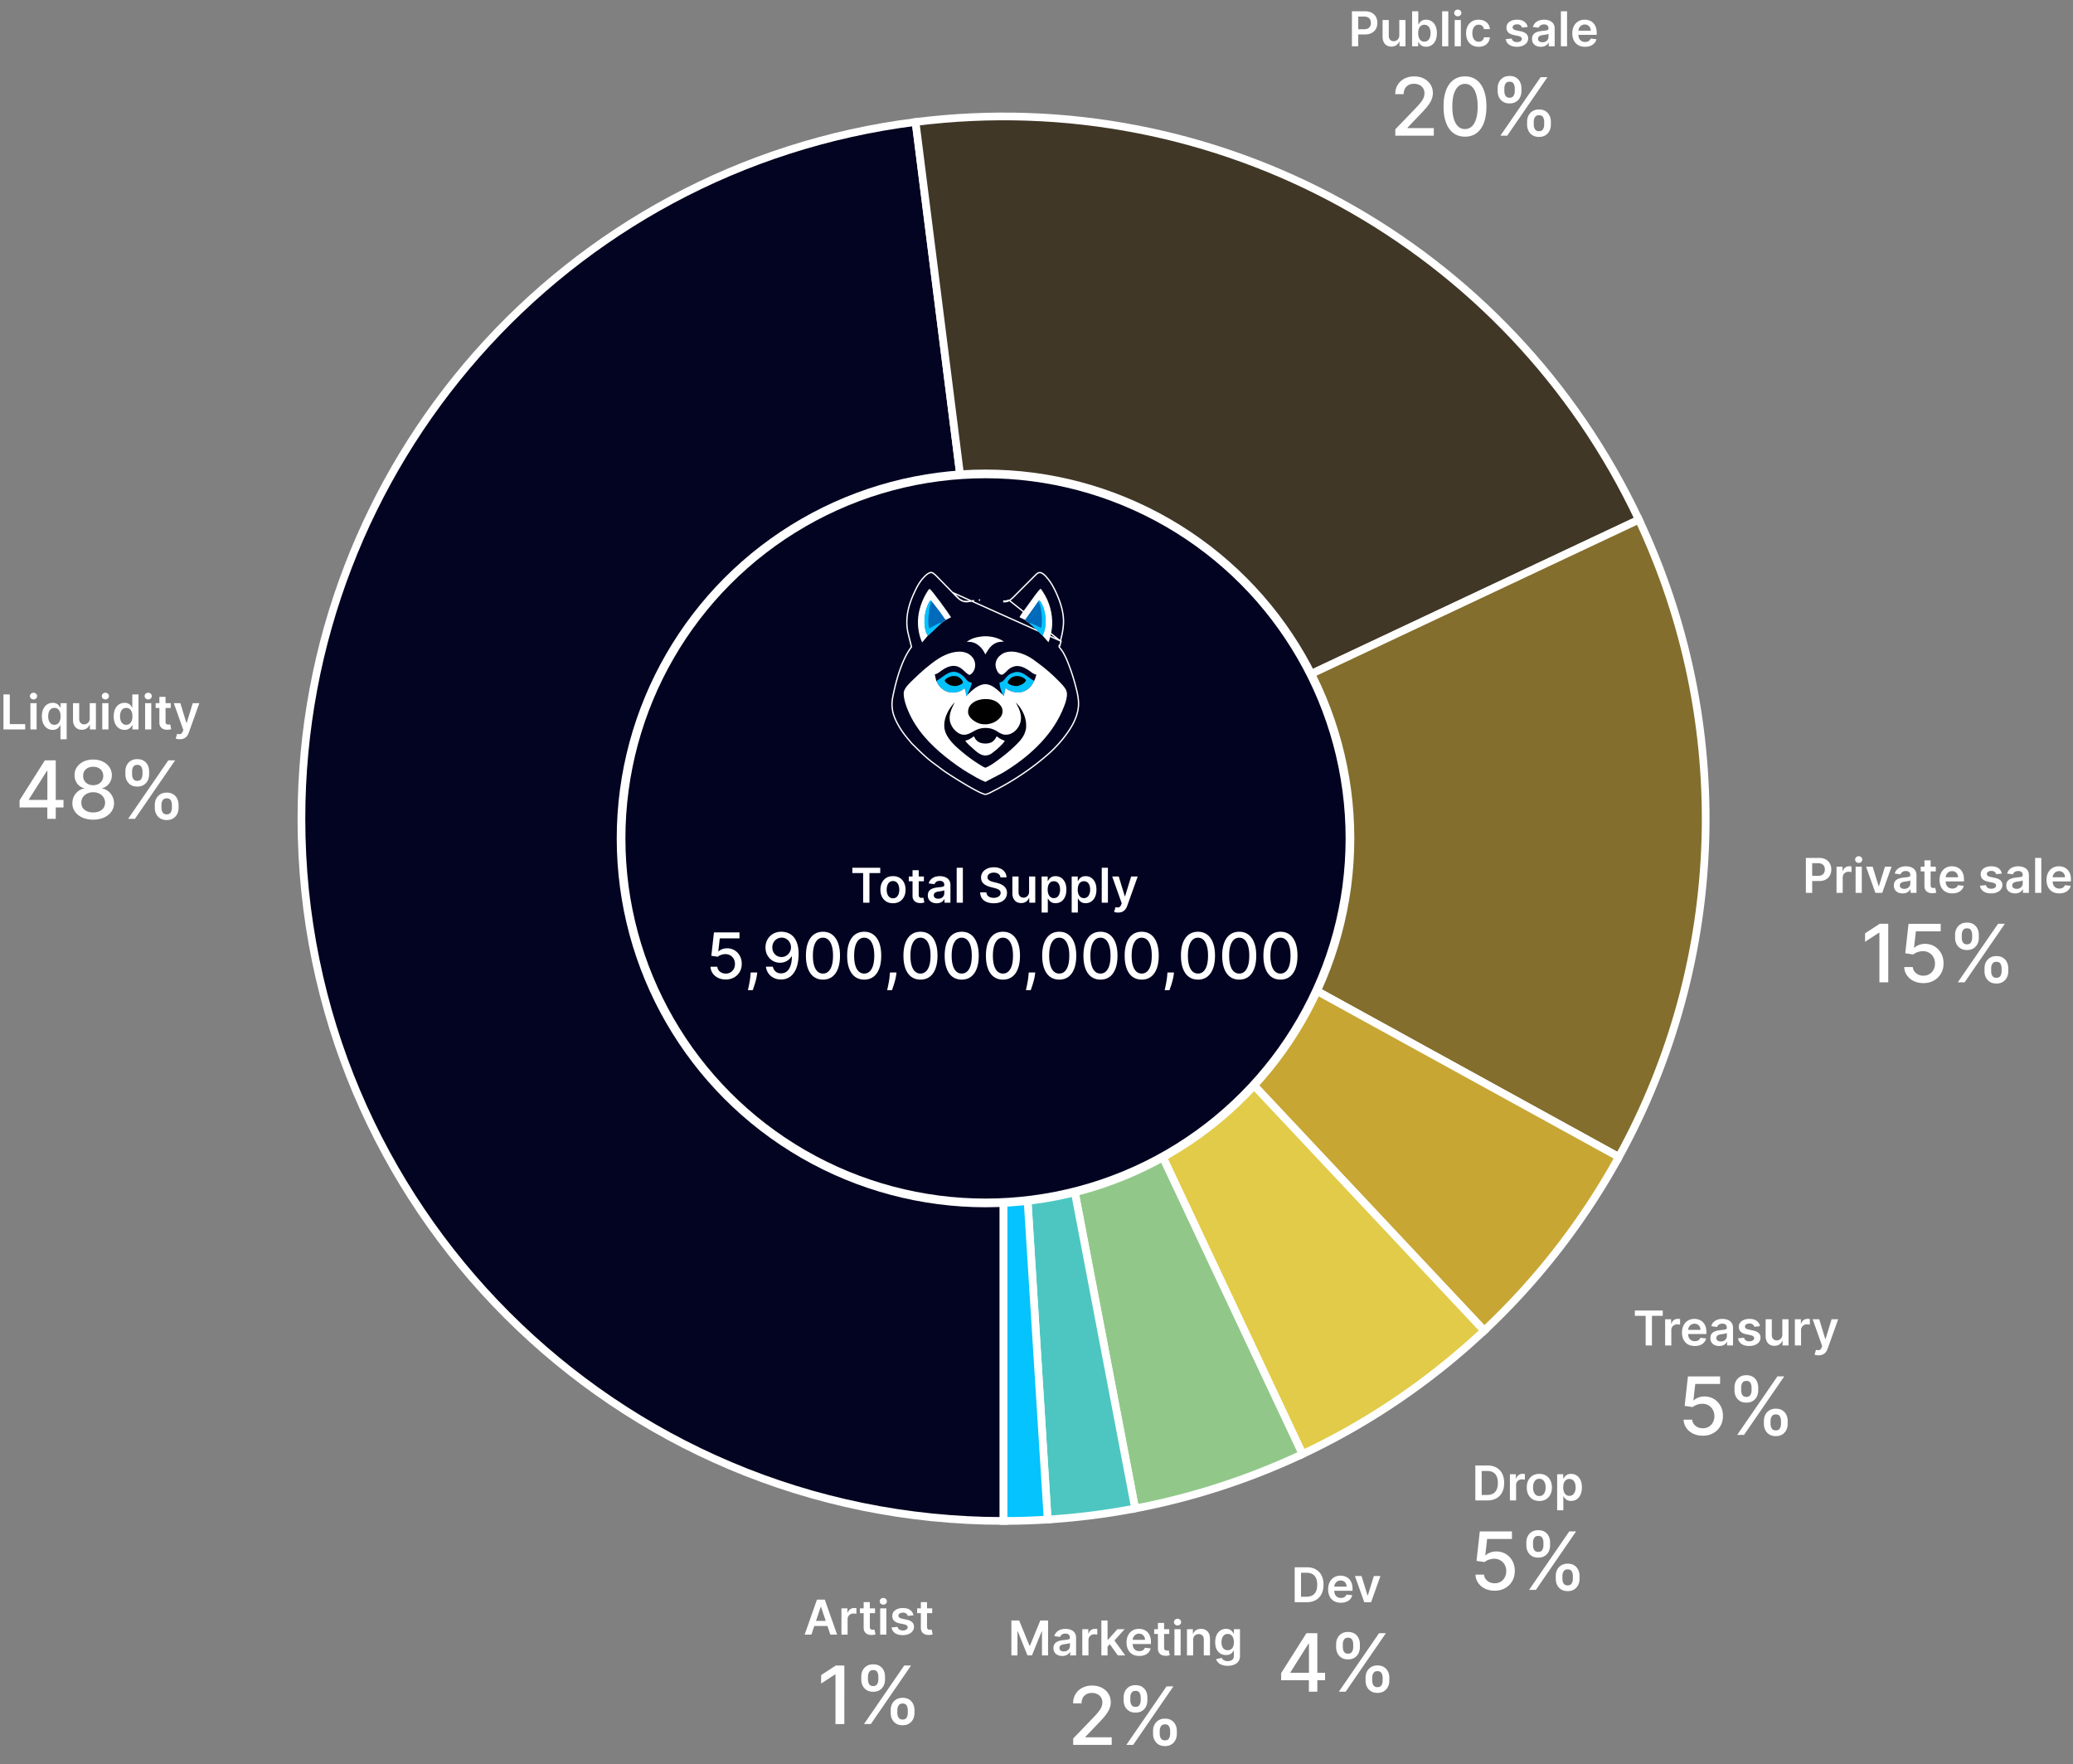 <svg xmlns="http://www.w3.org/2000/svg" width="2689" height="2288" fill="none"><rect width="100%" height="100%" fill="#808080" stroke="none"/><path fill="#fff" d="M1694.78 2078h-15.37v-45.36h15.68c4.5 0 8.37.9 11.61 2.72 3.24 1.8 5.74 4.39 7.48 7.78 1.74 3.38 2.62 7.42 2.62 12.13 0 4.73-.88 8.79-2.64 12.19-1.74 3.39-4.26 6-7.55 7.82-3.28 1.81-7.22 2.72-11.83 2.72zm-7.16-7.11h6.76c3.16 0 5.8-.58 7.91-1.73 2.11-1.16 3.7-2.9 4.76-5.2 1.06-2.32 1.59-5.22 1.59-8.69 0-3.47-.53-6.35-1.59-8.63-1.06-2.31-2.64-4.03-4.72-5.17-2.07-1.15-4.63-1.72-7.71-1.72h-7v31.14zm51.69 7.77c-3.41 0-6.36-.7-8.84-2.12-2.46-1.43-4.36-3.46-5.69-6.07-1.33-2.63-1.99-5.72-1.99-9.28 0-3.5.66-6.57 1.99-9.22 1.34-2.65 3.22-4.72 5.63-6.2 2.4-1.49 5.23-2.24 8.48-2.24 2.1 0 4.08.34 5.94 1.02 1.87.67 3.53 1.7 4.96 3.1 1.45 1.41 2.58 3.19 3.41 5.36.83 2.16 1.24 4.73 1.24 7.71v2.46h-27.89v-5.4h20.2c-.01-1.54-.34-2.9-.99-4.1a7.291 7.291 0 0 0-2.73-2.86c-1.15-.69-2.49-1.04-4.03-1.04-1.64 0-3.08.4-4.32 1.2a8.149 8.149 0 0 0-2.9 3.1c-.68 1.27-1.03 2.66-1.04 4.18v4.72c0 1.98.36 3.68 1.08 5.1.73 1.4 1.74 2.48 3.04 3.23 1.3.74 2.82 1.11 4.56 1.11 1.17 0 2.22-.16 3.17-.49.94-.34 1.76-.83 2.46-1.48.69-.65 1.22-1.46 1.57-2.42l7.49.84c-.47 1.98-1.38 3.71-2.7 5.19-1.32 1.46-3 2.6-5.05 3.41-2.06.8-4.41 1.19-7.05 1.19zm51.33-34.68-12.12 34.02h-8.86l-12.11-34.02h8.55l7.82 25.27h.35l7.84-25.27h8.53zm-128.78 135.2v-9.27l32.8-51.8h7.3v13.64h-4.63l-23.46 37.13v.59h44.95v9.71h-56.96zm35.98 14.82v-17.64l.08-4.22v-54.03h10.86V2194h-10.94zm73.5-14.23v-4c0-2.87.6-5.49 1.78-7.86 1.21-2.39 2.97-4.31 5.26-5.74 2.32-1.46 5.13-2.19 8.41-2.19 3.36 0 6.18.72 8.45 2.15 2.28 1.44 3.99 3.35 5.15 5.75 1.19 2.39 1.78 5.02 1.78 7.89v4c0 2.87-.59 5.5-1.78 7.89-1.18 2.38-2.92 4.29-5.22 5.75-2.27 1.43-5.07 2.15-8.38 2.15-3.33 0-6.15-.72-8.44-2.15-2.3-1.46-4.04-3.37-5.23-5.75-1.18-2.39-1.78-5.02-1.78-7.89zm8.64-4v4c0 2.13.5 4.05 1.52 5.78 1.01 1.73 2.77 2.6 5.29 2.6 2.5 0 4.24-.87 5.23-2.6.99-1.73 1.48-3.65 1.48-5.78v-4c0-2.13-.48-4.05-1.44-5.78-.94-1.73-2.7-2.6-5.27-2.6-2.47 0-4.22.87-5.26 2.6s-1.55 3.65-1.55 5.78zm-46.8-39.43v-4c0-2.86.59-5.5 1.77-7.89 1.21-2.4 2.97-4.31 5.27-5.75 2.32-1.43 5.12-2.14 8.41-2.14 3.36 0 6.17.71 8.45 2.14 2.27 1.44 3.99 3.35 5.15 5.75 1.16 2.39 1.74 5.03 1.74 7.89v4c0 2.87-.59 5.5-1.78 7.9-1.16 2.37-2.89 4.28-5.19 5.74-2.27 1.43-5.06 2.15-8.37 2.15-3.36 0-6.19-.72-8.49-2.15-2.27-1.46-4-3.37-5.19-5.74-1.18-2.4-1.77-5.03-1.77-7.9zm8.67-4v4c0 2.13.49 4.05 1.48 5.78 1.01 1.73 2.78 2.6 5.3 2.6 2.47 0 4.2-.87 5.19-2.6 1.01-1.73 1.51-3.65 1.51-5.78v-4c0-2.12-.48-4.05-1.44-5.78-.96-1.73-2.72-2.59-5.26-2.59-2.47 0-4.23.86-5.26 2.59-1.02 1.73-1.52 3.66-1.52 5.78zm-5.15 61.66 52.17-75.89h8.86l-52.18 75.89h-8.85zm605.79-1036v-45.36h17.01c3.48 0 6.41.65 8.77 1.95 2.38 1.3 4.17 3.08 5.38 5.36 1.23 2.26 1.84 4.82 1.84 7.7 0 2.91-.61 5.5-1.84 7.76s-3.03 4.04-5.43 5.34c-2.39 1.28-5.33 1.92-8.83 1.92h-11.28v-6.75h10.17c2.04 0 3.7-.36 5-1.07 1.3-.71 2.26-1.68 2.88-2.92.64-1.24.96-2.67.96-4.28 0-1.61-.32-3.02-.96-4.25-.62-1.22-1.58-2.18-2.9-2.86-1.3-.69-2.97-1.04-5.03-1.04h-7.53v38.5h-8.21zm39.78 0v-34.02h7.78v5.67h.35c.62-1.97 1.68-3.48 3.19-4.54 1.52-1.08 3.26-1.62 5.21-1.62.44 0 .93.02 1.48.07.56.03 1.03.08 1.4.15v7.38c-.34-.12-.88-.22-1.62-.31-.73-.11-1.43-.16-2.11-.16-1.46 0-2.77.32-3.94.95-1.15.63-2.06 1.49-2.72 2.6-.67 1.1-1 2.38-1 3.83v20h-8.02zm24.73 0v-34.02h8.02V1158H2407zm4.03-38.85c-1.27 0-2.36-.42-3.27-1.26-.92-.86-1.38-1.89-1.38-3.08 0-1.21.46-2.24 1.38-3.08.91-.86 2-1.29 3.27-1.29 1.29 0 2.38.43 3.28 1.29.92.84 1.38 1.87 1.38 3.08 0 1.19-.46 2.22-1.38 3.08-.9.84-1.99 1.26-3.28 1.26zm42.63 4.83-12.12 34.02h-8.86l-12.12-34.02h8.55l7.82 25.27h.36l7.84-25.27h8.53zm14.36 34.71c-2.16 0-4.1-.39-5.83-1.16-1.71-.78-3.07-1.93-4.07-3.45-.99-1.52-1.48-3.4-1.48-5.63 0-1.92.35-3.5 1.06-4.76a8.208 8.208 0 0 1 2.9-3.01c1.23-.75 2.61-1.32 4.14-1.71 1.55-.4 3.15-.68 4.81-.86 1.99-.21 3.61-.39 4.85-.55 1.24-.18 2.14-.45 2.7-.8.58-.37.87-.94.87-1.71v-.13c0-1.67-.5-2.96-1.49-3.88-.99-.91-2.41-1.37-4.27-1.37-1.97 0-3.53.43-4.68 1.28-1.13.86-1.9 1.87-2.3 3.04l-7.49-1.06c.59-2.07 1.57-3.8 2.93-5.19 1.36-1.4 3.02-2.45 4.98-3.14 1.96-.71 4.14-1.07 6.51-1.07 1.64 0 3.27.2 4.9.58 1.62.38 3.11 1.02 4.45 1.91 1.34.87 2.42 2.06 3.23 3.56.83 1.51 1.24 3.39 1.24 5.65V1158h-7.7v-4.67h-.27c-.49.94-1.17 1.83-2.06 2.65-.87.82-1.97 1.47-3.3 1.98-1.31.48-2.86.73-4.63.73zm2.08-5.9c1.61 0 3.01-.31 4.19-.95 1.18-.65 2.09-1.5 2.72-2.57.65-1.06.98-2.22.98-3.47v-4.01c-.25.2-.68.39-1.29.57-.59.18-1.25.33-1.99.47-.74.13-1.47.25-2.19.35-.73.1-1.35.19-1.89.27-1.19.16-2.26.43-3.21.79-.94.37-1.69.89-2.23 1.56-.55.65-.82 1.49-.82 2.52 0 1.48.53 2.59 1.61 3.35 1.08.75 2.45 1.12 4.12 1.12zm40.94-28.81v6.2h-19.56v-6.2h19.56zm-14.73-8.15h8.01v31.94c0 1.07.17 1.9.49 2.48.34.56.78.94 1.33 1.15.55.21 1.15.31 1.82.31.5 0 .96-.04 1.37-.11.43-.08.75-.14.97-.2l1.36 6.27c-.43.15-1.05.31-1.84.49-.79.17-1.74.28-2.88.31-2.01.05-3.82-.25-5.43-.91-1.61-.68-2.89-1.73-3.83-3.15-.93-1.42-1.39-3.19-1.37-5.31v-33.27zm36.13 42.83c-3.41 0-6.36-.7-8.84-2.12-2.47-1.43-4.36-3.46-5.69-6.07-1.33-2.63-2-5.72-2-9.28 0-3.5.67-6.57 2-9.22 1.34-2.65 3.22-4.72 5.62-6.2 2.41-1.49 5.24-2.24 8.49-2.24 2.09 0 4.07.34 5.93 1.02 1.88.67 3.53 1.7 4.97 3.1 1.44 1.41 2.58 3.19 3.41 5.36.82 2.16 1.24 4.73 1.24 7.71v2.46h-27.89v-5.4h20.2c-.01-1.54-.35-2.9-1-4.1a7.267 7.267 0 0 0-2.72-2.86c-1.15-.69-2.5-1.04-4.03-1.04-1.64 0-3.08.4-4.32 1.2a8.149 8.149 0 0 0-2.9 3.1c-.68 1.27-1.03 2.66-1.04 4.18v4.72c0 1.98.36 3.68 1.08 5.1.73 1.4 1.74 2.48 3.04 3.23 1.3.74 2.82 1.11 4.56 1.11 1.17 0 2.22-.16 3.17-.49.94-.34 1.76-.83 2.46-1.48.69-.65 1.21-1.46 1.57-2.42l7.48.84c-.47 1.98-1.37 3.71-2.7 5.19-1.31 1.46-3 2.6-5.05 3.41-2.05.8-4.4 1.19-7.04 1.19zm64.27-25.69-7.31.8c-.2-.74-.57-1.43-1.08-2.08-.5-.65-1.18-1.18-2.04-1.58-.86-.4-1.91-.59-3.15-.59-1.66 0-3.07.36-4.2 1.08-1.13.72-1.68 1.66-1.67 2.81-.01.99.35 1.8 1.09 2.42.75.62 1.99 1.13 3.72 1.53l5.8 1.24c3.22.69 5.62 1.79 7.18 3.3 1.58 1.5 2.38 3.47 2.39 5.91-.01 2.14-.64 4.03-1.88 5.67-1.23 1.63-2.93 2.9-5.12 3.81-2.18.92-4.69 1.37-7.53 1.37-4.16 0-7.51-.87-10.05-2.61-2.54-1.76-4.06-4.2-4.54-7.33l7.81-.75c.36 1.53 1.11 2.69 2.26 3.47 1.16.79 2.65 1.18 4.5 1.18 1.91 0 3.43-.39 4.59-1.18 1.16-.78 1.75-1.75 1.75-2.9 0-.97-.38-1.78-1.13-2.41-.74-.64-1.89-1.12-3.46-1.46l-5.8-1.22c-3.27-.68-5.68-1.83-7.25-3.44-1.56-1.62-2.34-3.67-2.32-6.15-.02-2.1.55-3.92 1.7-5.45 1.17-1.55 2.79-2.75 4.85-3.59 2.09-.86 4.49-1.29 7.2-1.29 3.99 0 7.13.85 9.42 2.55 2.3 1.7 3.73 4 4.27 6.89zm17.14 25.72c-2.16 0-4.1-.39-5.83-1.16-1.71-.78-3.07-1.93-4.08-3.45-.99-1.52-1.48-3.4-1.48-5.63 0-1.92.35-3.5 1.06-4.76a8.288 8.288 0 0 1 2.9-3.01c1.23-.75 2.61-1.32 4.15-1.71 1.55-.4 3.15-.68 4.8-.86 2-.21 3.61-.39 4.85-.55 1.24-.18 2.15-.45 2.71-.8.57-.37.86-.94.86-1.71v-.13c0-1.67-.49-2.96-1.48-3.88-.99-.91-2.42-1.37-4.28-1.37-1.96 0-3.52.43-4.67 1.28-1.14.86-1.91 1.87-2.31 3.04l-7.48-1.06c.59-2.07 1.56-3.8 2.92-5.19 1.36-1.4 3.02-2.45 4.99-3.14 1.96-.71 4.13-1.07 6.51-1.07 1.64 0 3.27.2 4.89.58 1.63.38 3.11 1.02 4.45 1.91 1.35.87 2.43 2.06 3.24 3.56.83 1.51 1.24 3.39 1.24 5.65V1158h-7.71v-4.67h-.27c-.48.94-1.17 1.83-2.06 2.65-.87.82-1.97 1.47-3.3 1.98-1.31.48-2.85.73-4.62.73zm2.08-5.9c1.61 0 3-.31 4.18-.95 1.19-.65 2.09-1.5 2.73-2.57.65-1.06.97-2.22.97-3.47v-4.01c-.25.2-.68.39-1.28.57-.59.18-1.26.33-2 .47-.73.13-1.46.25-2.19.35-.72.1-1.35.19-1.88.27-1.2.16-2.27.43-3.21.79-.95.37-1.69.89-2.24 1.56-.55.65-.82 1.49-.82 2.52 0 1.48.54 2.59 1.62 3.35 1.08.75 2.45 1.12 4.12 1.12zm31.96-40.15V1158h-8.02v-45.36h8.02zm23.31 46.02c-3.41 0-6.36-.7-8.84-2.12-2.47-1.43-4.36-3.46-5.69-6.07-1.33-2.63-2-5.72-2-9.28 0-3.5.67-6.57 2-9.22 1.34-2.65 3.22-4.72 5.62-6.2 2.41-1.49 5.24-2.24 8.49-2.24 2.09 0 4.07.34 5.93 1.02 1.88.67 3.53 1.7 4.96 3.1 1.45 1.41 2.59 3.19 3.42 5.36.82 2.16 1.24 4.73 1.24 7.71v2.46h-27.89v-5.4h20.2c-.02-1.54-.35-2.9-1-4.1a7.267 7.267 0 0 0-2.72-2.86c-1.15-.69-2.5-1.04-4.03-1.04-1.64 0-3.08.4-4.32 1.2a8.149 8.149 0 0 0-2.9 3.1c-.68 1.27-1.03 2.66-1.04 4.18v4.72c0 1.98.36 3.68 1.08 5.1.72 1.4 1.74 2.48 3.04 3.23 1.29.74 2.82 1.11 4.56 1.11 1.16 0 2.22-.16 3.17-.49.94-.34 1.76-.83 2.45-1.48.7-.65 1.22-1.46 1.58-2.42l7.48.84c-.47 1.98-1.37 3.71-2.7 5.19-1.31 1.46-3 2.6-5.05 3.41-2.05.8-4.4 1.19-7.04 1.19zm-221.83 39.45V1274h-11.48v-64.4h-.45l-18.16 11.86v-10.97l18.94-12.38h11.15zm45.58 76.93c-4.64 0-8.82-.89-12.53-2.67-3.68-1.8-6.62-4.27-8.81-7.41-2.2-3.14-3.38-6.72-3.52-10.75h11.11c.27 3.26 1.72 5.94 4.34 8.04 2.62 2.1 5.75 3.15 9.41 3.15 2.91 0 5.5-.66 7.74-2 2.28-1.36 4.06-3.22 5.34-5.59 1.31-2.37 1.96-5.08 1.96-8.12 0-3.09-.66-5.84-2-8.26-1.33-2.42-3.17-4.32-5.52-5.71-2.32-1.38-4.99-2.08-8-2.11-2.3 0-4.61.4-6.93 1.19-2.32.79-4.2 1.82-5.63 3.11l-10.49-1.56 4.26-38.24h41.72v9.82h-32.2l-2.4 21.23h.44c1.48-1.43 3.45-2.63 5.89-3.59 2.47-.96 5.12-1.45 7.93-1.45 4.62 0 8.73 1.1 12.34 3.3 3.63 2.2 6.49 5.2 8.56 9.01 2.1 3.78 3.14 8.12 3.11 13.04.03 4.92-1.08 9.3-3.33 13.15-2.23 3.86-5.31 6.9-9.27 9.12-3.92 2.2-8.43 3.3-13.52 3.3zm79.27-15.27v-4c0-2.87.59-5.49 1.78-7.86 1.21-2.39 2.96-4.31 5.26-5.74 2.32-1.46 5.13-2.19 8.41-2.19 3.36 0 6.18.72 8.45 2.15 2.27 1.44 3.99 3.35 5.15 5.75 1.19 2.39 1.78 5.02 1.78 7.89v4c0 2.87-.59 5.5-1.78 7.89-1.19 2.38-2.93 4.29-5.22 5.75-2.28 1.43-5.07 2.15-8.38 2.15-3.33 0-6.15-.72-8.45-2.15-2.3-1.46-4.04-3.37-5.22-5.75-1.19-2.39-1.78-5.02-1.78-7.89zm8.63-4v4c0 2.13.51 4.05 1.52 5.78 1.01 1.73 2.78 2.6 5.3 2.6 2.5 0 4.24-.87 5.23-2.6.98-1.73 1.48-3.65 1.48-5.78v-4c0-2.13-.48-4.05-1.45-5.78-.94-1.73-2.69-2.6-5.26-2.6-2.47 0-4.22.87-5.26 2.6s-1.56 3.65-1.56 5.78zm-46.8-39.43v-4c0-2.86.6-5.5 1.78-7.89 1.21-2.4 2.97-4.31 5.26-5.75 2.32-1.43 5.13-2.14 8.41-2.14 3.36 0 6.18.71 8.45 2.14 2.28 1.44 3.99 3.35 5.15 5.75 1.16 2.39 1.74 5.03 1.74 7.89v4c0 2.87-.59 5.5-1.77 7.9-1.16 2.37-2.89 4.28-5.19 5.74-2.27 1.43-5.07 2.15-8.38 2.15-3.36 0-6.18-.72-8.48-2.15-2.27-1.46-4-3.37-5.19-5.74-1.18-2.4-1.78-5.03-1.78-7.9zm8.67-4v4c0 2.13.5 4.05 1.49 5.78 1.01 1.73 2.77 2.6 5.29 2.6 2.47 0 4.2-.87 5.19-2.6 1.01-1.73 1.52-3.65 1.52-5.78v-4c0-2.12-.48-4.05-1.44-5.78-.97-1.73-2.72-2.59-5.27-2.59-2.47 0-4.22.86-5.26 2.59-1.01 1.73-1.52 3.66-1.52 5.78zm-5.15 61.66 52.18-75.89h8.85l-52.17 75.89h-8.86zM1753.64 60V14.637h17.01c3.49 0 6.41.65 8.77 1.949 2.38 1.3 4.18 3.086 5.39 5.36 1.22 2.26 1.84 4.829 1.84 7.708 0 2.91-.62 5.494-1.84 7.753-1.23 2.26-3.04 4.039-5.43 5.338-2.39 1.285-5.34 1.927-8.84 1.927h-11.27v-6.756h10.17c2.03 0 3.7-.354 5-1.063 1.3-.709 2.26-1.683 2.88-2.924.64-1.24.95-2.665.95-4.275 0-1.61-.31-3.027-.95-4.252-.62-1.226-1.59-2.178-2.9-2.858-1.3-.694-2.98-1.04-5.03-1.04h-7.53V60h-8.22zm61.47-14.309V25.977h8.02V60h-7.77v-6.047h-.36c-.76 1.905-2.03 3.463-3.78 4.674-1.75 1.21-3.9 1.816-6.45 1.816-2.23 0-4.2-.495-5.91-1.484-1.7-1.004-3.03-2.459-3.99-4.364-.96-1.92-1.44-4.238-1.44-6.955V25.977h8.02V46.4c0 2.156.59 3.869 1.77 5.139 1.18 1.27 2.73 1.905 4.65 1.905 1.18 0 2.33-.288 3.43-.864 1.11-.576 2.02-1.433 2.73-2.57.72-1.151 1.08-2.591 1.08-4.319zM1831.73 60V14.637h8.02v16.967h.33c.42-.827 1-1.706 1.75-2.636.76-.945 1.77-1.75 3.06-2.415 1.28-.679 2.92-1.018 4.92-1.018 2.63 0 5 .671 7.11 2.015 2.12 1.33 3.81 3.3 5.05 5.914 1.25 2.6 1.88 5.789 1.88 9.57 0 3.735-.61 6.91-1.84 9.524-1.22 2.613-2.89 4.607-5 5.98-2.12 1.373-4.51 2.06-7.18 2.06-1.95 0-3.57-.325-4.85-.975-1.29-.65-2.32-1.432-3.1-2.347-.77-.93-1.37-1.81-1.8-2.636h-.46V60h-7.89zm7.87-17.011c0 2.2.31 4.127.93 5.78.63 1.655 1.54 2.947 2.72 3.877 1.2.916 2.64 1.373 4.34 1.373 1.77 0 3.26-.472 4.45-1.417 1.2-.96 2.1-2.267 2.71-3.92.62-1.67.93-3.567.93-5.693 0-2.112-.31-3.987-.91-5.626-.61-1.64-1.51-2.924-2.7-3.855-1.2-.93-2.69-1.395-4.48-1.395-1.71 0-3.17.45-4.36 1.351-1.2.901-2.11 2.164-2.73 3.788-.6 1.624-.9 3.536-.9 5.737zm39.08-28.352V60h-8.01V14.637h8.01zM1886.93 60V25.977h8.02V60h-8.02zm4.03-38.851c-1.27 0-2.36-.421-3.28-1.263-.91-.856-1.37-1.883-1.37-3.079 0-1.21.46-2.237 1.37-3.078.92-.857 2.01-1.285 3.28-1.285 1.29 0 2.38.428 3.28 1.285.92.841 1.37 1.868 1.37 3.078 0 1.197-.45 2.223-1.37 3.08-.9.841-1.99 1.262-3.28 1.262zm27.07 39.515c-3.39 0-6.31-.745-8.74-2.237-2.43-1.491-4.29-3.551-5.61-6.18-1.3-2.643-1.95-5.685-1.95-9.125 0-3.456.67-6.505 2-9.148 1.32-2.658 3.2-4.726 5.62-6.202 2.44-1.492 5.32-2.237 8.64-2.237 2.76 0 5.21.509 7.33 1.528 2.14 1.004 3.85 2.429 5.12 4.275 1.27 1.83 1.99 3.972 2.17 6.423h-7.66c-.32-1.639-1.05-3.005-2.22-4.097-1.15-1.108-2.69-1.662-4.63-1.662-1.64 0-3.08.443-4.32 1.33-1.24.87-2.21 2.126-2.9 3.765-.68 1.639-1.02 3.603-1.02 5.892 0 2.318.34 4.312 1.02 5.98.68 1.654 1.63 2.931 2.86 3.832 1.24.886 2.69 1.33 4.36 1.33 1.18 0 2.24-.222 3.17-.665a6.448 6.448 0 0 0 2.37-1.972c.63-.856 1.07-1.897 1.31-3.123h7.66c-.19 2.407-.9 4.541-2.13 6.402-1.22 1.845-2.89 3.293-5 4.341-2.11 1.034-4.6 1.55-7.45 1.55zm63.53-25.694-7.31.798a5.889 5.889 0 0 0-1.09-2.082c-.5-.65-1.18-1.174-2.04-1.573-.85-.399-1.9-.598-3.14-.598-1.67 0-3.07.362-4.21 1.085-1.12.724-1.68 1.662-1.66 2.813-.02.99.34 1.795 1.08 2.415.76.62 2 1.13 3.72 1.528l5.81 1.24c3.22.695 5.61 1.795 7.17 3.3 1.58 1.507 2.38 3.478 2.4 5.915-.02 2.141-.65 4.031-1.89 5.67-1.22 1.625-2.93 2.895-5.11 3.81-2.19.916-4.7 1.373-7.53 1.373-4.17 0-7.52-.87-10.06-2.613-2.54-1.757-4.05-4.201-4.54-7.332l7.82-.753c.35 1.536 1.11 2.695 2.26 3.478 1.15.782 2.65 1.173 4.49 1.173 1.91 0 3.44-.39 4.59-1.173 1.17-.783 1.75-1.75 1.75-2.902 0-.975-.38-1.78-1.13-2.414-.74-.635-1.89-1.123-3.46-1.462l-5.8-1.219c-3.26-.679-5.68-1.823-7.24-3.433-1.57-1.624-2.34-3.677-2.33-6.158-.01-2.096.55-3.913 1.71-5.449 1.16-1.55 2.78-2.746 4.85-3.588 2.08-.856 4.48-1.284 7.2-1.284 3.98 0 7.12.849 9.41 2.547 2.3 1.698 3.73 3.994 4.28 6.888zm17.13 25.717c-2.16 0-4.1-.384-5.83-1.152-1.71-.783-3.07-1.935-4.07-3.456-.99-1.52-1.49-3.396-1.49-5.626 0-1.92.36-3.507 1.07-4.762a8.198 8.198 0 0 1 2.9-3.012c1.22-.753 2.6-1.322 4.14-1.706 1.55-.399 3.15-.687 4.81-.864 1.99-.206 3.61-.391 4.85-.553 1.24-.178 2.14-.444 2.7-.798.58-.37.86-.938.86-1.705v-.133c0-1.669-.49-2.961-1.48-3.877-.99-.915-2.41-1.373-4.28-1.373-1.96 0-3.52.428-4.67 1.285-1.14.856-1.9 1.868-2.3 3.034l-7.49-1.063c.59-2.067 1.57-3.795 2.92-5.183 1.36-1.403 3.02-2.451 4.99-3.145 1.96-.71 4.13-1.063 6.51-1.063 1.64 0 3.27.192 4.9.575 1.62.384 3.1 1.02 4.45 1.905 1.34.872 2.42 2.06 3.23 3.566.83 1.507 1.24 3.39 1.24 5.649V60h-7.71v-4.674h-.26c-.49.945-1.18 1.831-2.06 2.658-.87.813-1.97 1.47-3.3 1.972-1.32.487-2.86.73-4.63.73zm2.08-5.892c1.61 0 3.01-.318 4.19-.953 1.18-.65 2.09-1.506 2.72-2.57a6.54 6.54 0 0 0 .98-3.477v-4.009c-.26.207-.68.399-1.29.576-.59.177-1.25.332-1.99.465s-1.47.251-2.2.355c-.72.103-1.35.192-1.88.265-1.19.163-2.26.429-3.21.798-.94.369-1.69.886-2.24 1.55-.54.65-.82 1.492-.82 2.525 0 1.477.54 2.592 1.62 3.345 1.08.753 2.45 1.13 4.12 1.13zm31.96-40.158V60h-8.02V14.637h8.02zm23.31 46.027c-3.41 0-6.36-.708-8.84-2.126-2.46-1.432-4.36-3.455-5.69-6.069-1.33-2.629-1.99-5.722-1.99-9.28 0-3.5.66-6.572 1.99-9.215 1.34-2.658 3.22-4.726 5.63-6.202 2.4-1.492 5.23-2.237 8.48-2.237 2.1 0 4.07.34 5.94 1.018 1.87.665 3.52 1.699 4.96 3.101 1.44 1.403 2.58 3.19 3.41 5.36.83 2.157 1.24 4.726 1.24 7.709v2.459h-27.89v-5.405h20.2c-.01-1.536-.34-2.902-.99-4.098a7.24 7.24 0 0 0-2.73-2.857c-1.15-.694-2.49-1.041-4.03-1.041-1.64 0-3.08.398-4.32 1.196a8.21 8.21 0 0 0-2.9 3.1c-.68 1.27-1.03 2.666-1.04 4.187v4.718c0 1.979.36 3.677 1.08 5.095.73 1.403 1.74 2.48 3.04 3.234 1.3.738 2.82 1.107 4.56 1.107 1.17 0 2.22-.162 3.17-.487.94-.34 1.76-.834 2.46-1.484a6.171 6.171 0 0 0 1.57-2.415l7.49.842c-.48 1.979-1.38 3.707-2.71 5.183-1.31 1.462-2.99 2.6-5.05 3.411-2.05.798-4.4 1.196-7.04 1.196zM1809.92 176v-8.3l25.68-26.606c2.74-2.89 5-5.422 6.78-7.596 1.8-2.198 3.15-4.286 4.04-6.262.89-1.976 1.33-4.076 1.33-6.299 0-2.52-.59-4.694-1.78-6.522-1.18-1.853-2.8-3.273-4.85-4.261-2.05-1.013-4.36-1.52-6.93-1.52-2.72 0-5.09.556-7.11 1.668-2.03 1.112-3.59 2.68-4.67 4.706-1.09 2.026-1.63 4.397-1.63 7.114h-10.94c0-4.619 1.07-8.658 3.19-12.117 2.13-3.458 5.04-6.138 8.75-8.04 3.7-1.927 7.91-2.89 12.63-2.89 4.77 0 8.97.95 12.6 2.853 3.66 1.877 6.51 4.446 8.56 7.707 2.05 3.236 3.08 6.892 3.08 10.968 0 2.816-.54 5.571-1.6 8.263-1.03 2.693-2.85 5.694-5.44 9.005-2.6 3.285-6.2 7.275-10.82 11.968l-15.09 15.786v.555h34.17V176h-49.95zm90.41 1.26c-5.85-.025-10.85-1.569-15-4.632-4.15-3.063-7.33-7.522-9.53-13.377-2.2-5.854-3.3-12.907-3.3-21.158 0-8.226 1.1-15.254 3.3-21.084 2.23-5.83 5.41-10.277 9.56-13.34 4.18-3.063 9.17-4.595 14.97-4.595 5.81 0 10.79 1.544 14.94 4.632 4.15 3.063 7.32 7.51 9.52 13.34 2.22 5.805 3.33 12.821 3.33 21.047 0 8.276-1.1 15.341-3.29 21.195-2.2 5.83-5.38 10.289-9.53 13.377-4.15 3.063-9.14 4.595-14.97 4.595zm0-9.894c5.14 0 9.16-2.507 12.05-7.522 2.91-5.015 4.37-12.265 4.37-21.751 0-6.299-.67-11.623-2-15.971-1.31-4.372-3.2-7.682-5.67-9.93-2.45-2.273-5.36-3.409-8.75-3.409-5.11 0-9.13 2.519-12.04 7.559-2.92 5.039-4.38 12.29-4.41 21.751 0 6.324.65 11.672 1.96 16.045 1.34 4.347 3.23 7.645 5.67 9.893 2.45 2.224 5.39 3.335 8.82 3.335zm80.55-5.595v-4.002c0-2.866.59-5.484 1.78-7.856 1.21-2.396 2.96-4.31 5.26-5.743 2.32-1.458 5.13-2.186 8.41-2.186 3.36 0 6.18.716 8.45 2.149 2.27 1.433 3.99 3.347 5.15 5.743 1.19 2.397 1.78 5.027 1.78 7.893v4.002c0 2.866-.59 5.496-1.78 7.893-1.18 2.371-2.93 4.286-5.22 5.743-2.28 1.433-5.07 2.149-8.38 2.149-3.33 0-6.15-.716-8.45-2.149-2.29-1.457-4.04-3.372-5.22-5.743-1.19-2.397-1.78-5.027-1.78-7.893zm8.63-4.002v4.002c0 2.124.51 4.051 1.52 5.781 1.02 1.729 2.78 2.593 5.3 2.593 2.5 0 4.24-.864 5.23-2.593.99-1.73 1.48-3.657 1.48-5.781v-4.002c0-2.124-.48-4.051-1.45-5.78-.93-1.73-2.69-2.594-5.26-2.594-2.47 0-4.22.864-5.26 2.594-1.04 1.729-1.56 3.656-1.56 5.78zm-46.8-39.426v-4.002c0-2.866.6-5.497 1.78-7.893 1.21-2.396 2.97-4.31 5.26-5.743 2.33-1.433 5.13-2.15 8.42-2.15 3.36 0 6.17.717 8.44 2.15 2.28 1.433 3.99 3.347 5.15 5.743 1.17 2.396 1.75 5.027 1.75 7.893v4.002c0 2.865-.6 5.496-1.78 7.892-1.16 2.372-2.89 4.286-5.19 5.744-2.27 1.433-5.06 2.149-8.37 2.149-3.36 0-6.19-.716-8.49-2.149-2.27-1.458-4-3.372-5.19-5.744-1.18-2.396-1.78-5.027-1.78-7.892zm8.67-4.002v4.002c0 2.124.5 4.051 1.49 5.78 1.01 1.73 2.78 2.594 5.3 2.594 2.47 0 4.2-.864 5.18-2.594 1.02-1.729 1.52-3.656 1.52-5.78v-4.002c0-2.125-.48-4.051-1.44-5.781-.97-1.729-2.72-2.593-5.26-2.593-2.47 0-4.23.864-5.27 2.593-1.01 1.73-1.52 3.656-1.52 5.781zM1946.23 176l52.18-75.888h8.85L1955.09 176h-8.86zm-17.11 1770h-15.38v-45.36h15.69c4.5 0 8.37.9 11.6 2.72 3.25 1.8 5.75 4.39 7.49 7.78 1.74 3.38 2.61 7.42 2.61 12.13 0 4.73-.87 8.79-2.63 12.19-1.74 3.39-4.26 6-7.56 7.82-3.27 1.81-7.22 2.72-11.82 2.72zm-7.16-7.11h6.76c3.16 0 5.79-.58 7.91-1.73 2.11-1.16 3.69-2.9 4.76-5.2 1.06-2.32 1.59-5.22 1.59-8.69 0-3.47-.53-6.35-1.59-8.63-1.07-2.31-2.64-4.03-4.72-5.17-2.07-1.15-4.64-1.72-7.71-1.72h-7v31.14zm36.63 7.11v-34.02h7.77v5.67h.36c.62-1.97 1.68-3.48 3.19-4.54 1.52-1.08 3.25-1.62 5.2-1.62.44 0 .94.02 1.49.07.56.03 1.02.08 1.39.15v7.38c-.34-.12-.88-.22-1.62-.31-.72-.11-1.42-.16-2.1-.16-1.46 0-2.78.32-3.94.95a7.108 7.108 0 0 0-2.73 2.6c-.66 1.1-.99 2.38-.99 3.83v20h-8.02zm38.17.66c-3.33 0-6.2-.73-8.64-2.19-2.44-1.46-4.33-3.51-5.67-6.13-1.33-2.63-1.99-5.7-1.99-9.22 0-3.51.66-6.59 1.99-9.23 1.34-2.65 3.23-4.7 5.67-6.16s5.31-2.2 8.64-2.2c3.32 0 6.2.74 8.64 2.2 2.43 1.46 4.32 3.51 5.64 6.16 1.35 2.64 2.02 5.72 2.02 9.23 0 3.52-.67 6.59-2.02 9.22-1.32 2.62-3.21 4.67-5.64 6.13-2.44 1.46-5.32 2.19-8.64 2.19zm.04-6.42c1.8 0 3.31-.49 4.52-1.48 1.21-1.01 2.11-2.35 2.7-4.03.61-1.69.91-3.56.91-5.63 0-2.08-.3-3.97-.91-5.65-.59-1.7-1.49-3.05-2.7-4.05-1.21-1.01-2.72-1.51-4.52-1.51-1.84 0-3.38.5-4.61 1.51-1.21 1-2.11 2.35-2.72 4.05-.59 1.68-.89 3.57-.89 5.65 0 2.07.3 3.94.89 5.63.61 1.68 1.51 3.02 2.72 4.03 1.23.99 2.77 1.48 4.61 1.48zm23.07 18.52v-46.78h7.88v5.62h.47c.41-.82.99-1.7 1.75-2.63.75-.95 1.77-1.75 3.05-2.42 1.29-.68 2.93-1.02 4.92-1.02 2.63 0 5 .68 7.11 2.02 2.13 1.33 3.81 3.3 5.05 5.91 1.26 2.6 1.88 5.79 1.88 9.57 0 3.74-.61 6.91-1.84 9.53-1.22 2.61-2.89 4.6-5 5.98-2.11 1.37-4.51 2.06-7.18 2.06-1.95 0-3.56-.33-4.85-.98-1.28-.65-2.32-1.43-3.1-2.34-.77-.93-1.37-1.81-1.79-2.64h-.34v18.12h-8.01zm7.86-29.77c0 2.2.31 4.13.93 5.78.63 1.65 1.54 2.95 2.72 3.88 1.2.91 2.65 1.37 4.34 1.37 1.78 0 3.26-.47 4.46-1.42 1.19-.96 2.09-2.26 2.7-3.92.62-1.67.93-3.56.93-5.69 0-2.11-.3-3.99-.91-5.63-.6-1.64-1.5-2.92-2.7-3.85-1.2-.93-2.69-1.4-4.48-1.4-1.71 0-3.16.45-4.36 1.35-1.19.91-2.1 2.17-2.72 3.79-.61 1.63-.91 3.54-.91 5.74zm-88.94 134.05c-4.64 0-8.82-.89-12.52-2.67-3.69-1.8-6.63-4.27-8.82-7.41-2.2-3.14-3.38-6.72-3.52-10.75h11.11c.27 3.26 1.72 5.94 4.34 8.04 2.62 2.1 5.75 3.15 9.41 3.15 2.91 0 5.5-.66 7.74-2 2.28-1.36 4.06-3.22 5.34-5.59 1.31-2.37 1.96-5.08 1.96-8.12 0-3.09-.66-5.84-2-8.26-1.33-2.42-3.17-4.32-5.52-5.71-2.32-1.38-4.99-2.08-8-2.11-2.3 0-4.61.4-6.93 1.19-2.32.79-4.2 1.82-5.63 3.11l-10.49-1.56 4.26-38.24h41.72v9.82h-32.2l-2.4 21.23h.44c1.48-1.43 3.45-2.63 5.89-3.59 2.47-.96 5.12-1.45 7.93-1.45 4.62 0 8.73 1.1 12.34 3.3 3.63 2.2 6.49 5.2 8.56 9.01 2.1 3.78 3.14 8.12 3.11 13.04.03 4.92-1.08 9.3-3.33 13.15-2.23 3.86-5.31 6.9-9.27 9.12-3.92 2.2-8.43 3.3-13.52 3.3zm79.27-15.27v-4c0-2.87.59-5.49 1.78-7.86 1.21-2.39 2.96-4.31 5.26-5.74 2.32-1.46 5.13-2.19 8.41-2.19 3.36 0 6.18.72 8.45 2.15 2.27 1.44 3.99 3.35 5.15 5.75 1.19 2.39 1.78 5.02 1.78 7.89v4c0 2.87-.59 5.5-1.78 7.89-1.19 2.38-2.93 4.29-5.22 5.75-2.28 1.43-5.07 2.15-8.38 2.15-3.33 0-6.15-.72-8.45-2.15-2.3-1.46-4.04-3.37-5.22-5.75-1.19-2.39-1.78-5.02-1.78-7.89zm8.63-4v4c0 2.13.51 4.05 1.52 5.78 1.01 1.73 2.78 2.6 5.3 2.6 2.5 0 4.24-.87 5.23-2.6.98-1.73 1.48-3.65 1.48-5.78v-4c0-2.13-.48-4.05-1.45-5.78-.94-1.73-2.69-2.6-5.26-2.6-2.47 0-4.22.87-5.26 2.6s-1.56 3.65-1.56 5.78zm-46.8-39.43v-4c0-2.86.6-5.5 1.78-7.89 1.21-2.4 2.97-4.31 5.26-5.75 2.33-1.43 5.13-2.14 8.41-2.14 3.36 0 6.18.71 8.45 2.14 2.28 1.44 3.99 3.35 5.15 5.75 1.16 2.39 1.75 5.03 1.75 7.89v4c0 2.87-.6 5.5-1.78 7.9-1.16 2.37-2.89 4.28-5.19 5.74-2.27 1.43-5.07 2.15-8.38 2.15-3.36 0-6.18-.72-8.48-2.15-2.27-1.46-4-3.37-5.19-5.74-1.18-2.4-1.78-5.03-1.78-7.9zm8.67-4v4c0 2.13.5 4.05 1.49 5.78 1.01 1.73 2.77 2.6 5.29 2.6 2.47 0 4.2-.87 5.19-2.6 1.01-1.73 1.52-3.65 1.52-5.78v-4c0-2.12-.48-4.05-1.44-5.78-.97-1.73-2.72-2.59-5.27-2.59-2.47 0-4.22.86-5.26 2.59-1.01 1.73-1.52 3.66-1.52 5.78zm-5.15 61.66 52.18-75.89h8.85l-52.17 75.89h-8.86zm-930.9 58h-8.77l15.97-45.36h10.14l16 45.36h-8.78l-12.11-36.06h-.36l-12.09 36.06zm.29-17.79h23.92v6.6h-23.92v-6.6zm38.67 17.79v-34.02h7.77v5.67h.35c.63-1.97 1.69-3.48 3.19-4.54 1.53-1.08 3.26-1.62 5.21-1.62.44 0 .94.02 1.48.07.56.03 1.03.08 1.4.15v7.38c-.34-.12-.88-.22-1.62-.31-.72-.11-1.42-.16-2.1-.16-1.46 0-2.78.32-3.94.95a7.04 7.04 0 0 0-2.73 2.6c-.66 1.1-1 2.38-1 3.83v20h-8.01zm43.54-34.02v6.2h-19.56v-6.2h19.56zm-14.73-8.15h8.02v31.94c0 1.07.16 1.9.49 2.48.34.56.78.94 1.33 1.15.54.21 1.15.31 1.81.31.51 0 .96-.04 1.38-.11.43-.08.75-.14.97-.2l1.35 6.27c-.43.15-1.04.31-1.84.49-.78.17-1.74.28-2.87.31-2.01.05-3.82-.25-5.43-.91-1.61-.68-2.89-1.73-3.83-3.15-.93-1.42-1.39-3.19-1.38-5.31v-33.27zm21.44 42.17v-34.02h8.02V2120h-8.02zm4.03-38.85c-1.27 0-2.36-.42-3.28-1.26-.91-.86-1.37-1.89-1.37-3.08 0-1.21.46-2.24 1.37-3.08.92-.86 2.01-1.29 3.28-1.29 1.28 0 2.38.43 3.28 1.29.91.84 1.37 1.87 1.37 3.08 0 1.19-.46 2.22-1.37 3.08-.9.84-2 1.26-3.28 1.26zm39.12 13.82-7.31.8c-.2-.74-.57-1.43-1.08-2.08-.5-.65-1.18-1.18-2.04-1.58-.86-.4-1.91-.59-3.15-.59-1.66 0-3.07.36-4.2 1.08-1.13.72-1.68 1.66-1.67 2.81-.01.99.35 1.8 1.09 2.42.75.62 1.99 1.13 3.72 1.53l5.8 1.24c3.22.69 5.62 1.79 7.18 3.3 1.58 1.5 2.38 3.47 2.39 5.91-.01 2.14-.64 4.03-1.88 5.67-1.22 1.63-2.93 2.9-5.12 3.81-2.18.92-4.69 1.37-7.53 1.37-4.16 0-7.51-.87-10.05-2.61-2.54-1.76-4.06-4.2-4.54-7.33l7.82-.75c.35 1.53 1.1 2.69 2.25 3.47 1.16.79 2.66 1.18 4.5 1.18 1.91 0 3.43-.39 4.59-1.18 1.16-.78 1.75-1.75 1.75-2.9 0-.97-.38-1.78-1.13-2.41-.74-.64-1.89-1.12-3.46-1.46l-5.8-1.22c-3.27-.68-5.68-1.83-7.25-3.44-1.56-1.62-2.34-3.67-2.32-6.15-.02-2.1.55-3.92 1.7-5.45 1.17-1.55 2.79-2.75 4.86-3.59 2.08-.86 4.48-1.29 7.19-1.29 3.99 0 7.13.85 9.42 2.55 2.3 1.7 3.73 4 4.27 6.89zm24.33-8.99v6.2h-19.55v-6.2h19.55zm-14.73-8.15h8.02v31.94c0 1.07.17 1.9.49 2.48.34.56.78.94 1.33 1.15.55.21 1.15.31 1.82.31.5 0 .96-.04 1.37-.11.43-.08.75-.14.97-.2l1.35 6.27c-.42.15-1.04.31-1.83.49-.79.17-1.75.28-2.88.31-2.01.05-3.82-.25-5.43-.91-1.61-.68-2.89-1.73-3.83-3.15-.93-1.42-1.39-3.19-1.38-5.31v-33.27zm-99.24 82.28V2236h-11.49v-64.4h-.45l-18.15 11.86v-10.97l18.93-12.38h11.16zm60.14 61.66v-4c0-2.87.59-5.49 1.77-7.86 1.21-2.39 2.97-4.31 5.27-5.74 2.32-1.46 5.12-2.19 8.41-2.19 3.36 0 6.17.72 8.45 2.15 2.27 1.44 3.99 3.35 5.15 5.75 1.18 2.39 1.77 5.02 1.77 7.89v4c0 2.87-.59 5.5-1.77 7.89-1.19 2.38-2.93 4.29-5.23 5.75-2.27 1.43-5.06 2.15-8.37 2.15-3.34 0-6.15-.72-8.45-2.15-2.3-1.46-4.04-3.37-5.23-5.75-1.18-2.39-1.77-5.02-1.77-7.89zm8.63-4v4c0 2.13.51 4.05 1.52 5.78 1.01 1.73 2.78 2.6 5.3 2.6 2.49 0 4.23-.87 5.22-2.6.99-1.73 1.48-3.65 1.48-5.78v-4c0-2.13-.48-4.05-1.44-5.78-.94-1.73-2.69-2.6-5.26-2.6-2.47 0-4.23.87-5.26 2.6-1.04 1.73-1.56 3.65-1.56 5.78zm-46.8-39.43v-4c0-2.86.59-5.5 1.78-7.89 1.21-2.4 2.96-4.31 5.26-5.75 2.32-1.43 5.13-2.14 8.41-2.14 3.36 0 6.18.71 8.45 2.14 2.27 1.44 3.99 3.35 5.15 5.75 1.16 2.39 1.74 5.03 1.74 7.89v4c0 2.87-.59 5.5-1.78 7.9-1.16 2.37-2.89 4.28-5.18 5.74-2.28 1.43-5.07 2.15-8.38 2.15-3.36 0-6.19-.72-8.48-2.15-2.28-1.46-4.01-3.37-5.19-5.74-1.19-2.4-1.78-5.03-1.78-7.9zm8.67-4v4c0 2.13.49 4.05 1.48 5.78 1.01 1.73 2.78 2.6 5.3 2.6 2.47 0 4.2-.87 5.19-2.6 1.01-1.73 1.52-3.65 1.52-5.78v-4c0-2.12-.48-4.05-1.45-5.78-.96-1.73-2.71-2.59-5.26-2.59-2.47 0-4.22.86-5.26 2.59-1.01 1.73-1.52 3.66-1.52 5.78zm-5.15 61.66 52.17-75.89h8.86l-52.17 75.89h-8.86zm191.2-134.36h10.05l13.47 32.87h.53l13.47-32.87h10.06V2147h-7.89v-31.17h-.42l-12.54 31.04h-5.89l-12.54-31.1h-.42V2147h-7.88v-45.36zm65.96 46.05c-2.15 0-4.1-.39-5.82-1.16-1.72-.78-3.08-1.93-4.08-3.45-.99-1.52-1.48-3.4-1.48-5.63 0-1.92.35-3.5 1.06-4.76a8.288 8.288 0 0 1 2.9-3.01c1.23-.75 2.61-1.32 4.14-1.71 1.55-.4 3.16-.68 4.81-.86 1.99-.21 3.61-.39 4.85-.55 1.24-.18 2.14-.45 2.7-.8.58-.37.87-.94.87-1.71v-.13c0-1.67-.5-2.96-1.49-3.88-.99-.91-2.41-1.37-4.27-1.37-1.97 0-3.52.43-4.68 1.28-1.13.86-1.9 1.87-2.3 3.04l-7.49-1.06c.59-2.07 1.57-3.8 2.93-5.19 1.36-1.4 3.02-2.45 4.98-3.14 1.97-.71 4.14-1.07 6.51-1.07 1.64 0 3.27.2 4.9.58 1.62.38 3.11 1.02 4.45 1.91 1.34.87 2.42 2.06 3.23 3.56.83 1.51 1.25 3.39 1.25 5.65V2147h-7.71v-4.67h-.27c-.49.94-1.17 1.83-2.06 2.65-.87.82-1.97 1.47-3.3 1.98-1.31.48-2.86.73-4.63.73zm2.08-5.9c1.61 0 3.01-.31 4.19-.95 1.18-.65 2.09-1.5 2.72-2.57.65-1.06.98-2.22.98-3.47v-4.01c-.25.2-.68.39-1.29.57-.59.18-1.25.33-1.99.47-.74.13-1.47.25-2.19.35-.73.1-1.35.19-1.88.27-1.2.16-2.27.43-3.22.79-.94.37-1.69.89-2.23 1.56-.55.65-.82 1.49-.82 2.52 0 1.48.54 2.59 1.61 3.35 1.08.75 2.45 1.12 4.12 1.12zm23.95 5.21v-34.02h7.77v5.67h.36c.62-1.97 1.68-3.48 3.19-4.54 1.52-1.08 3.25-1.62 5.2-1.62.44 0 .94.02 1.49.07.56.03 1.02.08 1.39.15v7.38c-.34-.12-.88-.22-1.62-.31-.72-.11-1.42-.16-2.1-.16-1.46 0-2.78.32-3.94.95a7.108 7.108 0 0 0-2.73 2.6c-.66 1.1-.99 2.38-.99 3.83v20h-8.02zm32.04-10.68-.02-9.68h1.28l12.23-13.66h9.37l-15.04 16.74h-1.66l-6.16 6.6zm-7.31 10.68v-45.36h8.02V2147h-8.02zm21.35 0-11.07-15.48 5.4-5.65 15.26 21.13h-9.59zm27.82.66c-3.41 0-6.36-.7-8.84-2.12-2.46-1.43-4.36-3.46-5.69-6.07-1.33-2.63-1.99-5.72-1.99-9.28 0-3.5.66-6.57 1.99-9.22 1.34-2.65 3.22-4.72 5.63-6.2 2.4-1.49 5.23-2.24 8.48-2.24 2.1 0 4.08.34 5.94 1.02 1.87.67 3.53 1.7 4.96 3.1 1.45 1.41 2.58 3.19 3.41 5.36.83 2.16 1.24 4.73 1.24 7.71v2.46h-27.89v-5.4h20.2c-.01-1.54-.34-2.9-.99-4.1a7.291 7.291 0 0 0-2.73-2.86c-1.15-.69-2.49-1.04-4.03-1.04-1.64 0-3.08.4-4.32 1.2a8.149 8.149 0 0 0-2.9 3.1c-.68 1.27-1.03 2.66-1.04 4.18v4.72c0 1.98.36 3.68 1.08 5.1.73 1.4 1.74 2.48 3.04 3.23 1.3.74 2.82 1.11 4.56 1.11 1.17 0 2.22-.16 3.17-.49.94-.34 1.76-.83 2.46-1.48.69-.65 1.22-1.46 1.57-2.42l7.49.84c-.47 1.98-1.38 3.71-2.7 5.19-1.32 1.46-3 2.6-5.05 3.41-2.06.8-4.41 1.19-7.05 1.19zm38.9-34.68v6.2h-19.56v-6.2h19.56zm-14.73-8.15h8.02v31.94c0 1.07.16 1.9.49 2.48.34.56.78.94 1.33 1.15.54.21 1.15.31 1.81.31.51 0 .96-.04 1.38-.11.43-.08.75-.14.97-.2l1.35 6.27c-.43.15-1.04.31-1.84.49-.78.17-1.74.28-2.88.31-2 .05-3.81-.25-5.42-.91-1.61-.68-2.89-1.73-3.83-3.15-.93-1.42-1.39-3.19-1.38-5.31v-33.27zm21.44 42.17v-34.02h8.02V2147h-8.02zm4.03-38.85c-1.27 0-2.36-.42-3.28-1.26-.91-.86-1.37-1.89-1.37-3.08 0-1.21.46-2.24 1.37-3.08.92-.86 2.01-1.29 3.28-1.29 1.28 0 2.38.43 3.28 1.29.91.84 1.37 1.87 1.37 3.08 0 1.19-.46 2.22-1.37 3.08-.9.84-2 1.26-3.28 1.26zm20.25 18.91V2147h-8.02v-34.02h7.67v5.78h.39c.79-1.91 2.04-3.42 3.75-4.54 1.73-1.12 3.86-1.69 6.4-1.69 2.35 0 4.39.51 6.13 1.51 1.76 1 3.12 2.46 4.08 4.36.98 1.91 1.46 4.22 1.44 6.94V2147h-8.02v-20.42c0-2.28-.59-4.06-1.77-5.34-1.17-1.29-2.78-1.93-4.85-1.93-1.4 0-2.65.31-3.74.93-1.08.61-1.93 1.49-2.55 2.64-.61 1.15-.91 2.55-.91 4.18zm44.79 33.41c-2.88 0-5.36-.39-7.42-1.18-2.07-.76-3.73-1.8-4.99-3.1-1.25-1.3-2.12-2.74-2.61-4.32l7.22-1.75c.33.67.8 1.32 1.42 1.97.62.67 1.45 1.22 2.5 1.64 1.06.45 2.4.67 4.01.67 2.27 0 4.16-.56 5.65-1.66 1.49-1.1 2.24-2.9 2.24-5.41v-6.44h-.4c-.42.82-1.02 1.67-1.82 2.54-.78.88-1.82 1.61-3.12 2.2-1.29.59-2.9.88-4.85.88-2.62 0-4.99-.61-7.11-1.84-2.11-1.24-3.8-3.08-5.05-5.53-1.24-2.47-1.86-5.56-1.86-9.26 0-3.74.62-6.89 1.86-9.46 1.25-2.58 2.94-4.54 5.07-5.87 2.13-1.34 4.5-2.02 7.11-2.02 1.99 0 3.63.34 4.92 1.02 1.3.67 2.33 1.47 3.1 2.42.77.93 1.35 1.81 1.75 2.63h.44v-5.62h7.91v34.57c0 2.91-.7 5.32-2.08 7.22-1.39 1.91-3.29 3.33-5.7 4.28-2.4.94-5.14 1.42-8.19 1.42zm.06-20.25c1.7 0 3.15-.41 4.35-1.24 1.19-.83 2.1-2.01 2.72-3.56.62-1.55.93-3.42.93-5.59 0-2.14-.31-4.01-.93-5.62-.61-1.61-1.51-2.86-2.7-3.75-1.18-.9-2.64-1.35-4.37-1.35-1.78 0-3.27.47-4.47 1.4-1.2.93-2.1 2.21-2.7 3.83-.61 1.61-.91 3.44-.91 5.49 0 2.09.3 3.91.91 5.47.62 1.56 1.53 2.77 2.72 3.64 1.21.85 2.7 1.28 4.45 1.28zM1392.1 2263v-8.3l25.68-26.61c2.74-2.89 5-5.42 6.78-7.59 1.8-2.2 3.15-4.29 4.04-6.26.89-1.98 1.33-4.08 1.33-6.3 0-2.52-.59-4.7-1.78-6.52-1.18-1.86-2.8-3.28-4.85-4.27-2.05-1.01-4.36-1.52-6.93-1.52-2.72 0-5.09.56-7.12 1.67a11.455 11.455 0 0 0-4.67 4.71c-1.08 2.02-1.63 4.4-1.63 7.11h-10.93c0-4.62 1.07-8.66 3.19-12.11 2.12-3.46 5.04-6.14 8.74-8.05 3.71-1.92 7.92-2.89 12.64-2.89 4.77 0 8.97.96 12.6 2.86 3.66 1.87 6.51 4.44 8.56 7.7 2.05 3.24 3.07 6.9 3.07 10.97 0 2.82-.53 5.57-1.59 8.27-1.04 2.69-2.85 5.69-5.45 9-2.59 3.29-6.2 7.28-10.82 11.97l-15.08 15.78v.56h34.17v9.82h-49.95zm103.6-14.23v-4c0-2.87.6-5.49 1.78-7.86 1.21-2.39 2.97-4.31 5.26-5.74 2.32-1.46 5.13-2.19 8.41-2.19 3.36 0 6.18.72 8.45 2.15 2.28 1.44 3.99 3.35 5.15 5.75 1.19 2.39 1.78 5.02 1.78 7.89v4c0 2.87-.59 5.5-1.78 7.89-1.18 2.38-2.92 4.29-5.22 5.75-2.27 1.43-5.07 2.15-8.38 2.15-3.33 0-6.15-.72-8.44-2.15-2.3-1.46-4.04-3.37-5.23-5.75-1.18-2.39-1.78-5.02-1.78-7.89zm8.64-4v4c0 2.13.5 4.05 1.52 5.78 1.01 1.73 2.77 2.6 5.29 2.6 2.5 0 4.24-.87 5.23-2.6.99-1.73 1.48-3.65 1.48-5.78v-4c0-2.13-.48-4.05-1.44-5.78-.94-1.73-2.7-2.6-5.27-2.6-2.47 0-4.22.87-5.26 2.6s-1.55 3.65-1.55 5.78zm-46.8-39.43v-4c0-2.86.59-5.5 1.77-7.89 1.21-2.4 2.97-4.31 5.27-5.75 2.32-1.43 5.12-2.14 8.41-2.14 3.36 0 6.17.71 8.45 2.14 2.27 1.44 3.99 3.35 5.15 5.75 1.16 2.39 1.74 5.03 1.74 7.89v4c0 2.87-.59 5.5-1.78 7.9-1.16 2.37-2.89 4.28-5.19 5.74-2.27 1.43-5.06 2.15-8.37 2.15-3.36 0-6.19-.72-8.49-2.15-2.27-1.46-4-3.37-5.19-5.74-1.18-2.4-1.77-5.03-1.77-7.9zm8.67-4v4c0 2.13.49 4.05 1.48 5.78 1.01 1.73 2.78 2.6 5.3 2.6 2.47 0 4.2-.87 5.19-2.6 1.01-1.73 1.51-3.65 1.51-5.78v-4c0-2.12-.48-4.05-1.44-5.78-.96-1.73-2.72-2.59-5.26-2.59-2.47 0-4.23.86-5.26 2.59-1.02 1.73-1.52 3.66-1.52 5.78zm-5.15 61.66 52.17-75.89h8.86l-52.18 75.89h-8.85zm659.6-556.47v-6.89h36.19v6.89h-14.02V1745h-8.15v-38.47h-14.02zm39.28 38.47v-34.02h7.77v5.67h.36c.62-1.97 1.68-3.48 3.19-4.54 1.52-1.08 3.25-1.62 5.2-1.62.45 0 .94.02 1.49.07.56.03 1.02.08 1.39.15v7.38c-.34-.12-.88-.22-1.61-.31-.73-.11-1.43-.16-2.11-.16-1.46 0-2.78.32-3.94.95a7.108 7.108 0 0 0-2.73 2.6c-.66 1.1-.99 2.38-.99 3.83v20h-8.02zm38.39.66c-3.41 0-6.36-.7-8.84-2.12-2.46-1.43-4.36-3.46-5.69-6.07-1.33-2.63-1.99-5.72-1.99-9.28 0-3.5.66-6.57 1.99-9.22 1.34-2.65 3.22-4.72 5.63-6.2 2.4-1.49 5.23-2.24 8.48-2.24 2.1 0 4.08.34 5.94 1.02 1.87.67 3.53 1.7 4.96 3.1 1.44 1.41 2.58 3.19 3.41 5.36.83 2.16 1.24 4.73 1.24 7.71v2.46h-27.89v-5.4h20.2c-.01-1.54-.34-2.9-.99-4.1a7.291 7.291 0 0 0-2.73-2.86c-1.15-.69-2.49-1.04-4.03-1.04-1.64 0-3.08.4-4.32 1.2a8.149 8.149 0 0 0-2.9 3.1c-.68 1.27-1.03 2.66-1.04 4.18v4.72c0 1.98.36 3.68 1.08 5.1.73 1.4 1.74 2.48 3.04 3.23 1.3.74 2.82 1.11 4.56 1.11 1.17 0 2.22-.16 3.17-.49.94-.34 1.76-.83 2.46-1.48.69-.65 1.22-1.46 1.57-2.42l7.49.84c-.48 1.98-1.38 3.71-2.71 5.19-1.31 1.46-2.99 2.6-5.05 3.41-2.05.8-4.4 1.19-7.04 1.19zm31.7.03c-2.15 0-4.1-.39-5.82-1.16-1.72-.78-3.07-1.93-4.08-3.45-.99-1.52-1.48-3.4-1.48-5.63 0-1.92.35-3.5 1.06-4.76a8.288 8.288 0 0 1 2.9-3.01c1.23-.75 2.61-1.32 4.14-1.71 1.55-.4 3.16-.68 4.81-.86 1.99-.21 3.61-.39 4.85-.55 1.24-.18 2.14-.45 2.7-.8.58-.37.87-.94.87-1.71v-.13c0-1.67-.5-2.96-1.49-3.88-.99-.91-2.41-1.37-4.27-1.37-1.96 0-3.52.43-4.67 1.28-1.14.86-1.91 1.87-2.31 3.04l-7.48-1.06c.59-2.07 1.56-3.8 2.92-5.19 1.36-1.4 3.02-2.45 4.98-3.14 1.97-.71 4.14-1.07 6.51-1.07 1.64 0 3.28.2 4.9.58 1.62.38 3.11 1.02 4.45 1.91 1.35.87 2.42 2.06 3.24 3.56.82 1.51 1.24 3.39 1.24 5.65V1745h-7.71v-4.67h-.27c-.48.94-1.17 1.83-2.06 2.65-.87.82-1.97 1.47-3.3 1.98-1.31.48-2.86.73-4.63.73zm2.08-5.9c1.61 0 3.01-.31 4.19-.95 1.18-.65 2.09-1.5 2.73-2.57.65-1.06.97-2.22.97-3.47v-4.01c-.25.2-.68.39-1.28.57-.6.18-1.26.33-2 .47-.74.13-1.47.25-2.19.35-.72.1-1.35.19-1.88.27-1.2.16-2.27.43-3.22.79-.94.37-1.69.89-2.23 1.56-.55.65-.82 1.49-.82 2.52 0 1.48.54 2.59 1.61 3.35 1.08.75 2.46 1.12 4.12 1.12zm50.84-19.82-7.31.8c-.21-.74-.57-1.43-1.09-2.08-.5-.65-1.18-1.18-2.03-1.58-.86-.4-1.91-.59-3.15-.59-1.67 0-3.07.36-4.21 1.08-1.12.72-1.67 1.66-1.66 2.81-.01.99.35 1.8 1.09 2.42.75.62 1.99 1.13 3.72 1.53l5.8 1.24c3.22.69 5.61 1.79 7.18 3.3 1.58 1.5 2.38 3.47 2.39 5.91-.01 2.14-.64 4.03-1.88 5.67-1.23 1.63-2.93 2.9-5.12 3.81-2.18.92-4.7 1.37-7.53 1.37-4.16 0-7.52-.87-10.06-2.61-2.54-1.76-4.05-4.2-4.54-7.33l7.82-.75c.36 1.53 1.11 2.69 2.26 3.47 1.15.79 2.65 1.18 4.5 1.18 1.9 0 3.43-.39 4.58-1.18 1.17-.78 1.75-1.75 1.75-2.9 0-.97-.37-1.78-1.13-2.41-.74-.64-1.89-1.12-3.45-1.46l-5.81-1.22c-3.26-.68-5.67-1.83-7.24-3.44-1.56-1.62-2.34-3.67-2.32-6.15-.02-2.1.55-3.92 1.7-5.45 1.17-1.55 2.78-2.75 4.85-3.59 2.08-.86 4.48-1.29 7.2-1.29 3.99 0 7.13.85 9.41 2.55 2.31 1.7 3.73 4 4.28 6.89zm29.03 10.72v-19.71h8.02V1745h-7.78v-6.05h-.35c-.77 1.91-2.03 3.47-3.79 4.68-1.74 1.21-3.89 1.81-6.45 1.81-2.23 0-4.2-.49-5.91-1.48-1.7-1.01-3.03-2.46-3.99-4.36-.96-1.92-1.44-4.24-1.44-6.96v-21.66h8.02v20.42c0 2.16.59 3.87 1.77 5.14 1.18 1.27 2.73 1.9 4.65 1.9 1.19 0 2.33-.28 3.44-.86 1.1-.58 2.01-1.43 2.72-2.57.72-1.15 1.09-2.59 1.09-4.32zm16.26 14.31v-34.02h7.78v5.67h.35c.62-1.97 1.68-3.48 3.19-4.54 1.52-1.08 3.26-1.62 5.2-1.62.45 0 .94.02 1.49.07.56.03 1.02.08 1.39.15v7.38c-.34-.12-.87-.22-1.61-.31-.73-.11-1.43-.16-2.11-.16-1.46 0-2.77.32-3.94.95-1.15.63-2.06 1.49-2.72 2.6-.67 1.1-1 2.38-1 3.83v20h-8.02zm30.75 12.76c-1.09 0-2.1-.09-3.03-.27-.92-.16-1.65-.35-2.2-.57l1.86-6.25c1.17.34 2.21.5 3.13.49.91-.02 1.72-.31 2.41-.87.71-.54 1.31-1.46 1.8-2.74l.68-1.84-12.34-34.73h8.51l7.84 25.69h.36l7.86-25.69h8.53l-13.63 38.14c-.63 1.8-1.47 3.34-2.52 4.63-1.05 1.3-2.33 2.29-3.86 2.97-1.5.69-3.3 1.04-5.4 1.04zm-150.2 104.28c-4.64 0-8.82-.89-12.52-2.67-3.69-1.8-6.63-4.27-8.82-7.41-2.2-3.14-3.38-6.72-3.52-10.75h11.11c.27 3.26 1.72 5.94 4.34 8.04 2.62 2.1 5.75 3.15 9.41 3.15 2.91 0 5.5-.66 7.74-2 2.28-1.36 4.06-3.22 5.34-5.59 1.31-2.37 1.96-5.08 1.96-8.12 0-3.09-.66-5.84-2-8.26-1.33-2.42-3.17-4.32-5.52-5.71-2.32-1.38-4.99-2.08-8-2.11-2.3 0-4.61.4-6.93 1.19-2.32.79-4.2 1.82-5.63 3.11l-10.49-1.56 4.26-38.24h41.72v9.82h-32.2l-2.4 21.23h.44c1.48-1.43 3.45-2.63 5.89-3.59 2.47-.96 5.12-1.45 7.93-1.45 4.62 0 8.73 1.1 12.34 3.3 3.63 2.2 6.49 5.2 8.56 9.01 2.1 3.78 3.14 8.12 3.11 13.04.03 4.92-1.08 9.3-3.33 13.15-2.23 3.86-5.31 6.9-9.27 9.12-3.92 2.2-8.43 3.3-13.52 3.3zm79.27-15.27v-4c0-2.87.59-5.49 1.78-7.86 1.21-2.39 2.96-4.31 5.26-5.74 2.32-1.46 5.13-2.19 8.41-2.19 3.36 0 6.18.72 8.45 2.15 2.27 1.44 3.99 3.35 5.15 5.75 1.19 2.39 1.78 5.02 1.78 7.89v4c0 2.87-.59 5.5-1.78 7.89-1.19 2.38-2.93 4.29-5.22 5.75-2.28 1.43-5.07 2.15-8.38 2.15-3.33 0-6.15-.72-8.45-2.15-2.3-1.46-4.04-3.37-5.22-5.75-1.19-2.39-1.78-5.02-1.78-7.89zm8.63-4v4c0 2.13.51 4.05 1.52 5.78 1.01 1.73 2.78 2.6 5.3 2.6 2.5 0 4.24-.87 5.23-2.6.98-1.73 1.48-3.65 1.48-5.78v-4c0-2.13-.48-4.05-1.45-5.78-.94-1.73-2.69-2.6-5.26-2.6-2.47 0-4.22.87-5.26 2.6s-1.56 3.65-1.56 5.78zm-46.8-39.43v-4c0-2.86.6-5.5 1.78-7.89 1.21-2.4 2.97-4.31 5.26-5.75 2.33-1.43 5.13-2.14 8.41-2.14 3.36 0 6.18.71 8.45 2.14 2.28 1.44 3.99 3.35 5.15 5.75 1.16 2.39 1.75 5.03 1.75 7.89v4c0 2.87-.6 5.5-1.78 7.9-1.16 2.37-2.89 4.28-5.19 5.74-2.27 1.43-5.07 2.15-8.38 2.15-3.36 0-6.18-.72-8.48-2.15-2.27-1.46-4-3.37-5.19-5.74-1.18-2.4-1.78-5.03-1.78-7.9zm8.67-4v4c0 2.13.5 4.05 1.49 5.78 1.01 1.73 2.77 2.6 5.29 2.6 2.47 0 4.2-.87 5.19-2.6 1.01-1.73 1.52-3.65 1.52-5.78v-4c0-2.12-.48-4.05-1.44-5.78-.97-1.73-2.72-2.59-5.27-2.59-2.47 0-4.22.86-5.26 2.59-1.01 1.73-1.52 3.66-1.52 5.78zm-5.15 61.66 52.18-75.89h8.85l-52.17 75.89h-8.86zM4.487 946v-45.363h8.217v38.474h19.98V946H4.487zm34.975 0v-34.022h8.018V946h-8.018zm4.031-38.851c-1.27 0-2.363-.421-3.278-1.263-.916-.856-1.373-1.882-1.373-3.079 0-1.21.457-2.237 1.373-3.078.915-.857 2.008-1.285 3.278-1.285 1.285 0 2.377.428 3.278 1.285.916.841 1.373 1.868 1.373 3.078 0 1.197-.457 2.223-1.373 3.079-.9.842-1.993 1.263-3.278 1.263zm34.936 51.609V940.64h-.332c-.414.827-1.012 1.705-1.794 2.636-.783.915-1.816 1.698-3.101 2.347-1.285.65-2.902.975-4.851.975-2.673 0-5.065-.687-7.177-2.06-2.111-1.373-3.78-3.367-5.006-5.98-1.225-2.614-1.838-5.789-1.838-9.525 0-3.78.62-6.97 1.86-9.569 1.256-2.613 2.947-4.585 5.073-5.914 2.126-1.344 4.496-2.015 7.11-2.015 1.993 0 3.633.339 4.917 1.018 1.285.665 2.304 1.47 3.057 2.415.753.93 1.336 1.809 1.75 2.636h.487v-5.626h7.886v46.78h-8.04zm-7.84-18.739c1.697 0 3.144-.457 4.34-1.373 1.197-.93 2.105-2.222 2.725-3.876.62-1.654.93-3.581.93-5.781 0-2.2-.31-4.113-.93-5.737-.605-1.624-1.506-2.887-2.702-3.788-1.182-.901-2.636-1.351-4.364-1.351-1.787 0-3.278.465-4.474 1.396-1.196.93-2.097 2.215-2.703 3.854-.605 1.639-.908 3.514-.908 5.626 0 2.126.303 4.024.908 5.692.62 1.654 1.529 2.961 2.725 3.921 1.21.945 2.695 1.417 4.452 1.417zm45.805-8.328v-19.713h8.019V946h-7.775v-6.047h-.354c-.768 1.905-2.031 3.463-3.788 4.674-1.743 1.211-3.891 1.816-6.446 1.816-2.23 0-4.201-.495-5.914-1.484-1.698-1.004-3.027-2.459-3.987-4.364-.96-1.919-1.44-4.238-1.44-6.955v-21.662h8.019V932.4c0 2.156.59 3.869 1.772 5.139 1.181 1.27 2.732 1.905 4.651 1.905 1.182 0 2.326-.288 3.434-.864 1.107-.576 2.015-1.433 2.724-2.57.724-1.151 1.085-2.591 1.085-4.319zM132.658 946v-34.022h8.018V946h-8.018zm4.031-38.851c-1.27 0-2.362-.421-3.278-1.263-.915-.856-1.373-1.882-1.373-3.079 0-1.21.458-2.237 1.373-3.078.916-.857 2.008-1.285 3.278-1.285 1.285 0 2.378.428 3.279 1.285.915.841 1.373 1.868 1.373 3.078 0 1.197-.458 2.223-1.373 3.079-.901.842-1.994 1.263-3.279 1.263zm24.858 39.449c-2.673 0-5.065-.687-7.176-2.06-2.112-1.373-3.781-3.367-5.006-5.98-1.226-2.614-1.839-5.789-1.839-9.525 0-3.78.62-6.97 1.861-9.569 1.255-2.613 2.946-4.585 5.072-5.914 2.127-1.344 4.497-2.015 7.11-2.015 1.994 0 3.633.339 4.918 1.018 1.284.665 2.303 1.47 3.056 2.415.753.93 1.337 1.809 1.75 2.636h.332v-16.967h8.041V946h-7.885v-5.36h-.488c-.413.827-1.011 1.705-1.794 2.636-.783.915-1.816 1.698-3.101 2.347-1.285.65-2.902.975-4.851.975zm2.237-6.579c1.699 0 3.146-.457 4.342-1.373 1.196-.93 2.104-2.222 2.724-3.876.62-1.654.931-3.581.931-5.781 0-2.2-.311-4.113-.931-5.737-.605-1.624-1.506-2.887-2.702-3.788-1.181-.901-2.636-1.351-4.364-1.351-1.786 0-3.278.465-4.474 1.396-1.196.93-2.097 2.215-2.702 3.854-.606 1.639-.908 3.514-.908 5.626 0 2.126.302 4.024.908 5.692.62 1.654 1.528 2.961 2.724 3.921 1.211.945 2.695 1.417 4.452 1.417zM188.21 946v-34.022h8.019V946h-8.019zm4.032-38.851c-1.27 0-2.363-.421-3.279-1.263-.915-.856-1.373-1.882-1.373-3.079 0-1.21.458-2.237 1.373-3.078.916-.857 2.009-1.285 3.279-1.285 1.284 0 2.377.428 3.278 1.285.915.841 1.373 1.868 1.373 3.078 0 1.197-.458 2.223-1.373 3.079-.901.842-1.994 1.263-3.278 1.263zm29.221 4.829v6.202h-19.558v-6.202h19.558zm-14.73-8.152h8.019v31.941c0 1.078.162 1.905.487 2.48.34.562.783.946 1.329 1.152a5.09 5.09 0 0 0 1.816.31c.502 0 .96-.037 1.374-.11.428-.074.753-.141.974-.2l1.351 6.269c-.428.147-1.041.31-1.838.487-.783.177-1.743.281-2.88.31-2.008.059-3.817-.243-5.426-.908-1.61-.679-2.887-1.728-3.832-3.145-.931-1.418-1.388-3.19-1.374-5.316v-33.27zm26.42 54.932c-1.093 0-2.104-.088-3.035-.265-.915-.163-1.646-.355-2.193-.576l1.861-6.247c1.167.34 2.208.502 3.123.488a3.831 3.831 0 0 0 2.414-.864c.709-.547 1.307-1.462 1.795-2.747l.686-1.838-12.337-34.731h8.505l7.841 25.694h.355l7.863-25.694h8.528l-13.622 38.142c-.635 1.801-1.477 3.345-2.526 4.629a10.25 10.25 0 0 1-3.854 2.968c-1.506.694-3.307 1.041-5.404 1.041zM25.4 1047.18v-9.27l32.793-51.798h7.3v13.636H60.86l-23.456 37.132v.59h44.947v9.71H25.4zM61.38 1062v-17.64l.073-4.22v-54.028H72.31V1062H61.38zm59.528 1.04c-5.311 0-10.005-.92-14.081-2.74-4.051-1.83-7.226-4.35-9.523-7.56-2.298-3.22-3.434-6.87-3.41-10.97-.024-3.21.63-6.17 1.965-8.86 1.358-2.72 3.199-4.98 5.521-6.78 2.322-1.83 4.916-2.99 7.781-3.48v-.45c-3.779-.91-6.805-2.94-9.078-6.07-2.273-3.14-3.397-6.75-3.372-10.82-.025-3.88 1-7.341 3.076-10.379 2.099-3.063 4.977-5.472 8.633-7.226 3.656-1.754 7.819-2.631 12.488-2.631 4.619 0 8.745.89 12.376 2.668 3.656 1.754 6.534 4.163 8.634 7.226 2.1 3.038 3.162 6.482 3.186 10.342-.024 4.07-1.185 7.68-3.483 10.82-2.297 3.13-5.286 5.16-8.967 6.07v.45c2.841.49 5.398 1.65 7.67 3.48 2.298 1.8 4.126 4.06 5.484 6.78 1.384 2.69 2.088 5.65 2.113 8.86-.025 4.1-1.186 7.75-3.484 10.97-2.297 3.21-5.484 5.73-9.56 7.56-4.051 1.82-8.708 2.74-13.969 2.74zm0-9.38c3.137 0 5.854-.52 8.152-1.55 2.297-1.07 4.076-2.54 5.336-4.41 1.259-1.91 1.902-4.13 1.926-6.67-.024-2.65-.716-4.98-2.075-7.01-1.334-2.02-3.149-3.62-5.447-4.78-2.297-1.16-4.928-1.74-7.892-1.74-2.989 0-5.645.58-7.967 1.74-2.322 1.16-4.15 2.76-5.484 4.78-1.334 2.03-1.989 4.36-1.964 7.01-.025 2.54.58 4.76 1.816 6.67 1.259 1.87 3.05 3.34 5.373 4.41 2.322 1.03 5.064 1.55 8.226 1.55zm0-35.31c2.519 0 4.755-.51 6.707-1.52 1.951-1.01 3.483-2.42 4.594-4.22 1.137-1.81 1.717-3.92 1.742-6.34-.025-2.37-.593-4.45-1.705-6.23-1.086-1.774-2.606-3.145-4.557-4.109-1.952-.988-4.212-1.482-6.781-1.482-2.619 0-4.916.494-6.892 1.482-1.952.964-3.471 2.335-4.558 4.109-1.087 1.78-1.618 3.86-1.594 6.23-.024 2.42.519 4.53 1.631 6.34 1.111 1.8 2.643 3.21 4.595 4.22 1.976 1.01 4.249 1.52 6.818 1.52zm79.899 29.42v-4c0-2.87.593-5.49 1.779-7.86a14.209 14.209 0 0 1 5.261-5.74c2.322-1.46 5.126-2.19 8.412-2.19 3.359 0 6.176.72 8.448 2.15 2.273 1.44 3.99 3.35 5.151 5.75 1.186 2.39 1.779 5.02 1.779 7.89v4c0 2.87-.593 5.5-1.779 7.89-1.186 2.38-2.927 4.29-5.225 5.75-2.272 1.43-5.064 2.15-8.374 2.15-3.335 0-6.151-.72-8.449-2.15-2.297-1.46-4.039-3.37-5.224-5.75-1.186-2.39-1.779-5.02-1.779-7.89zm8.634-4v4c0 2.13.506 4.05 1.519 5.78 1.013 1.73 2.779 2.6 5.299 2.6 2.495 0 4.236-.87 5.225-2.6.988-1.73 1.482-3.65 1.482-5.78v-4c0-2.13-.482-4.05-1.445-5.78-.939-1.73-2.693-2.6-5.262-2.6-2.47 0-4.224.87-5.262 2.6-1.037 1.73-1.556 3.65-1.556 5.78zm-46.8-39.43v-4c0-2.865.592-5.496 1.778-7.892 1.211-2.396 2.965-4.31 5.262-5.743 2.322-1.433 5.126-2.149 8.411-2.149 3.36 0 6.176.716 8.449 2.149 2.273 1.433 3.989 3.347 5.151 5.743 1.161 2.396 1.741 5.027 1.741 7.892v4c0 2.87-.593 5.5-1.779 7.9-1.161 2.37-2.89 4.28-5.187 5.74-2.273 1.43-5.064 2.15-8.375 2.15-3.359 0-6.188-.72-8.485-2.15-2.273-1.46-4.002-3.37-5.188-5.74-1.186-2.4-1.778-5.03-1.778-7.9zm8.67-4v4c0 2.13.494 4.05 1.483 5.78 1.012 1.73 2.779 2.6 5.298 2.6 2.471 0 4.2-.87 5.188-2.6 1.013-1.73 1.519-3.65 1.519-5.78v-4c0-2.124-.481-4.05-1.445-5.78-.963-1.729-2.717-2.593-5.262-2.593-2.47 0-4.224.864-5.261 2.593-1.013 1.73-1.52 3.656-1.52 5.78zm-5.15 61.66 52.173-75.888h8.856L175.017 1062h-8.856z"/><path fill="#020421" stroke="#fff" stroke-width="10" d="M1301.77 1061.8v910.77C798.764 1972.57 391 1564.8 391 1061.8c0-458.865 341.369-846.072 796.62-903.583l114.15 903.583z"/><path fill="#403727" stroke="#fff" stroke-width="10" d="m1301.76 1061.8-114.15-903.583c391.46-49.452 770.24 158.783 938.24 515.799L1301.76 1061.8z"/><path fill="#836E2D" stroke="#fff" stroke-width="10" d="m1301.77 1061.8 824.08-387.789c124.13 263.794 114.48 571.069-25.98 826.549l-798.1-438.76z"/><path fill="#C7A634" stroke="#fff" stroke-width="10" d="m1301.76 1061.8 798.11 438.76a910.847 910.847 0 0 1-174.65 225.16l-623.46-663.92z"/><path fill="#E1CB48" stroke="#fff" stroke-width="10" d="m1301.76 1061.8 623.47 663.92a910.735 910.735 0 0 1-235.68 160.16l-387.79-824.08z"/><path fill="#91C88A" stroke="#fff" stroke-width="10" d="m1301.76 1061.8 387.79 824.08a910.502 910.502 0 0 1-217.13 70.55l-170.66-894.63z"/><path fill="#4DC6C1" stroke="#fff" stroke-width="10" d="m1301.76 1061.8 170.66 894.63a909.512 909.512 0 0 1-113.47 14.34l-57.19-908.97z"/><path fill="#04C3FD" stroke="#fff" stroke-width="10" d="m1301.76 1061.8 57.19 908.97c-19.04 1.2-38.11 1.8-57.19 1.8V1061.8z"/><circle cx="1278.37" cy="1087.37" r="478.371" fill="#fff"/><circle cx="1278.37" cy="1087.37" r="467.105" fill="#010320"/><path fill="#010320" stroke="#fff" stroke-width="1.733" d="m1235.57 768.419-.01-.001-19.03-19.512c-.45-.435-.88-.876-1.33-1.321a64.825 64.825 0 0 0-1.97-1.933c-1.14-1.072-2.3-2.017-3.49-2.645-.7-.373-1.37-.479-2.29-.542-3.19.668-5.32 2.502-7.77 4.928-2.66 2.627-4.91 5.432-6.98 8.55v.001c-2.54 3.815-4.46 7.836-6.45 12.028l-.01.008c-7.9 16.603-12.28 33.868-8.59 52.074l4.57 18.469.1.389-.23.325c-3.17 4.416-5.88 8.87-8.23 13.761-6.29 13.101-10.37 26.826-13.67 40.986l-.84-.197.84.197c-1.38 5.92-2.82 12.094-3.11 18.072-.15 3.016.19 6.168.67 9.209l-.86.135.86-.135c.89 5.606 3.35 11.339 6.01 16.451 4.14 7.984 9.32 15.101 15.17 21.966.51.596 1 1.19 1.48 1.778.86 1.049 1.7 2.077 2.62 3.054l4.83 4.734.01.009c6.28 6.327 12.73 12.334 19.64 17.953l16.52 12.324c0 .002 0 .003.01.005 3.85 2.761 16.07 10.691 28.09 17.811 6.02 3.57 11.96 6.92 16.78 9.32 2.41 1.2 4.52 2.15 6.21 2.77.84.31 1.56.53 2.14.66.61.13 1 .15 1.22.11 1.64-.26 3.38-.94 5.13-1.77 1.06-.51 2.07-1.04 3.06-1.56.68-.36 1.35-.71 2.02-1.05 20.32-10.17 39.79-22.63 57.67-36.671 6.46-5.181 12.81-10.379 18.76-16.095a159.23 159.23 0 0 0 18.13-20.759c7.69-10.543 14.22-22.311 15.57-35.34 1.05-10.099-1.93-21.127-4.62-31.01l.84-.227-.84.227a237.884 237.884 0 0 0-7.29-22.369l.81-.309-.81.308c-.09-.229-.18-.458-.26-.686-1.43-3.755-2.83-7.44-4.59-11.003-1.34-2.7-2.78-5.461-4.43-7.924l-2.67-3.61v-.005c-.05-.065-.12-.143-.21-.246-.08-.089-.17-.196-.28-.328a3.951 3.951 0 0 1-.31-.395 1.558 1.558 0 0 1-.28-.546c-.06-.218-.04-.439-.03-.565.01-.151.04-.308.06-.446.03-.169.06-.292.08-.393.02-.102.04-.181.05-.261v-.001l.86.131c.21-1.392.6-2.728.99-4.069.16-.541.32-1.083.47-1.629l-140.79-63.19zm0 0c.63.651 1.28 1.328 1.93 2.016 2.22 2.328 4.56 4.779 7.08 6.737m-9.01-8.753 9.01 8.753m64.42 1.711c3.03-1.752 5.61-4.411 8.02-6.888.69-.703 1.36-1.392 2.02-2.041v-.006l24.99-25.009c1.59-1.438 3.18-2.483 5.07-2.33 1.78.145 3.64 1.279 5.44 2.873 1.77 1.576 3.36 3.489 4.6 5.005l.67-.549-.67.549c4.71 5.762 8.28 12.517 11.35 19.351 4.71 10.521 8.44 21.812 8.99 33.321.34 6.997-.63 13.872-2.15 20.758v.008l-1.81 7.469-66.95-53.261m.43.75-.43-.75m.43.75-.43-.75m.43.75c-2.24 1.297-4.42 1.601-6.87 1.495l.04-.866c2.34.102 4.35-.19 6.4-1.379m-63.99-.961c1.58 1.23 3.28 2.087 5.17 2.695m-5.17-2.695 5.17 2.695m0 0c2.23.721 4.73.581 7.1.224m-7.1-.224 7.1.224m0 0c1.2-.179 2.38-.419 3.51-.646m-3.51.646 3.51-.646m0 0 .01-.001m-.01.001.01-.001m0 0c1.13-.228 2.2-.442 3.19-.586l-3.19.586zm10.17-1.249.01-.001-.08-.863.06.865.01-.001z"/><path fill="#fff" d="M1274.91 825.308c9.18-.723 19.73 1.563 27.38 6.789-2.49.208-5.35.196-7.76.84-6.93 1.852-11.46 7.317-14.84 13.266l-1.45 2.584c-1.61-3.181-3.34-6.281-5.8-8.9-3.48-3.728-7.56-6.442-12.69-7.223-1.9-.288-3.93-.227-5.85-.29 1.96-1.197 3.96-2.551 6.04-3.524 4.72-2.216 9.84-2.966 14.97-3.542z"/><path fill="#03C3FD" d="M1300.59 900.939c-.28-1.379-1.21-3.036-1.7-4.397-1.37-3.823-2.06-7.306-2.45-11.34.97-.208 2.02-.384 2.9-.854 3.39-1.819 5.52-5.898 8.4-8.442 1.59-1.404 3.65-2.426 5.64-3.148 2.13-.779 4.37-1.38 6.66-1.262 8.75.453 13.82 7.907 21.21 11.317l.31.14c-1.22 2.361-2.37 4.788-4.01 6.895-2.59 3.32-6.96 6.11-10.94 7.4-6.43 2.091-13.46.399-19.24-2.681-1.16-.612-2.03-1.516-3.05-2.297l-2.13 10.333-.15.025-1.45-1.689z"/><path fill="#000" d="M1316.92 876.879c1.5-.146 3.35-.245 4.83.071 3.7.794 6.76 2.182 9.27 5.089l-.27.615c-1.78 3.961-5.87 5.407-9.66 6.822-3.62.924-8.39-.166-11.62-1.967-1.11-.618-2.01-1.204-2.38-2.44.26-1.041.79-1.888 1.39-2.765 2.1-3.055 4.84-4.769 8.44-5.425z"/><path fill="#03C3FD" d="M1214.53 883.257c8.19-4.425 16.27-14.575 26.66-11.349 4.53 1.406 8.29 4.661 11.31 8.214.98 1.157 1.99 2.652 3.26 3.493 1.43.939 3.2 1.452 4.84 1.888-.38 1.728-.77 3.446-1.37 5.113-.9 2.499-2.04 4.973-3.09 7.413-.4.937-1.09 1.901-.95 2.944-.04.293-1.54 1.762-1.83 2.091-.27-3.351-.72-7.34-2.28-10.391-1.04.899-2.09 1.794-3.27 2.51-5.37 3.253-11.88 3.813-17.89 2.287-5.16-1.307-9.99-5.234-12.87-9.636-.94-1.439-1.62-3.09-2.52-4.577z"/><path fill="#000" d="M1234.98 876.865c3.25-.281 6.27-.292 9.08 1.632 1.87 1.282 4.71 4.081 5.01 6.428.06.482-.01.568-.33.943-1.9 2.205-6.32 3.548-9.13 3.901-1.95.112-4.26-.182-6.1-.809-2.73-.932-6.66-3.079-7.98-5.75-.02-.595 0-.804.35-1.322 1.91-2.803 5.99-4.296 9.1-5.023z"/><path fill="#fff" d="m1329.58 804.011-7.14-3.474c1.6-3.356 4.09-6.276 6.21-9.315l14.4-19.879c2.12-2.715 4.24-5.686 6.85-7.946 1.35 1.474 2.33 3.305 3.43 4.972 8.11 12.322 12.2 27.794 11.49 42.482-.24 5.083-1.26 10.541-2.62 15.446-.63 2.27-1.21 4.526-2.17 6.685l-7.73-8.766c-.76-.372-1.59-1.415-2.21-2.033l-4.85-4.76c-3.17-3.087-6.33-6.238-9.88-8.892-1.83-1.511-4.19-2.784-5.78-4.52z"/><path fill="#006ABB" d="M1346.79 779.795c.43-.448.83-1.073 1.45-1.193 1.69 1.789 2.67 3.606 3.71 5.823 3.43 7.259 4.49 15.917 4.25 23.874-.17 5.72-1.24 10.848-3.9 15.918-.76-.373-1.59-1.415-2.21-2.034l-4.85-4.76c-3.17-3.086-6.33-6.238-9.88-8.891-1.83-1.512-4.19-2.785-5.78-4.52l17.21-24.217z"/><path fill="#03C3FD" d="M1346.79 779.795c.43-.448.83-1.073 1.45-1.193 1.69 1.789 2.67 3.606 3.71 5.823 3.43 7.259 4.49 15.917 4.25 23.874-.17 5.72-1.24 10.848-3.9 15.918-.76-.373-1.59-1.415-2.21-2.034l-4.85-4.76c-3.17-3.086-6.33-6.238-9.88-8.891l1.02-.483c1.22.208 2.36.895 3.51 1.369l10.56 4.94.56-2.57c1.07-7.367.41-14.733-.91-22.007-.66-3.662-1.08-6.905-3.31-9.986z"/><path fill="#fff" d="m1203.54 824.439-7.32 8.642-.2-.101c-5.21-11.577-6.62-25.909-4.14-38.361 1.87-9.375 5.76-19.251 10.95-27.272.65-1.001 1.62-2.797 2.66-3.39.23-.128.27-.133.53-.037 2.52.954 25.12 32.293 27.69 36.666l-6.64 3.251-5.91 4.193-17.62 16.409z"/><path fill="#006ABB" d="m1203.54 824.439-.97-1.738c-3.71-7.425-3.89-16.492-2.78-24.573.35-2.55.7-5.059 1.54-7.503.85-2.475 3.47-10.735 5.91-11.934l.85.709c1.81 1.782 3.09 3.721 4.64 5.697l5.92 7.685 5.07 7.121c.97 1.348 1.8 3.201 3.35 3.934l-5.91 4.193-17.62 16.409z"/><path fill="#03C3FD" d="m1203.54 824.439-.97-1.738c-3.71-7.425-3.89-16.492-2.78-24.573.35-2.55.7-5.059 1.54-7.503.85-2.475 3.47-10.735 5.91-11.934l.85.709c-.95 3.001-1.85 6.033-2.41 9.138-.37 2.062-.41 4.156-.65 6.233-.14 1.26-.46 2.488-.59 3.756-.51 5.233-.5 11.408.72 16.53l7.75-4.113c2.17-1.123 5.46-3.242 7.89-3.17l.36.256-17.62 16.409z"/><path fill="#fff" d="M1341.56 882.954c.95-1.907 1.57-3.926 2.16-5.97.17-.591.54-1.509.47-2.101l-.44-.075c-3.23-.56-5.62-2.778-8.23-4.632-8.54-6.062-16.97-9.346-26.3-2.817-2.96 2.074-5.27 5.666-8.44 7.298-.52.269-1.07.497-1.67.417-1.75-.237-3.47-1.554-4.46-2.97-2.47-3.533-3.88-8.452-3-12.758.95-4.712 4.13-8.553 8.1-11.089 5.88-3.748 13.45-3.761 20.02-2.237 5.9 1.366 11.42 3.733 16.64 6.796 2.92 1.716 5.56 3.81 8.3 5.787 10.29 7.432 20.23 15.9 29.05 25.04 2.9 3.002 6.04 6.104 8.24 9.672 2.77 4.493 2.27 9.21 1.08 14.162-1.26 5.232-3.42 10.519-5.6 15.415-15.18 34.028-45 60.194-76.37 79.158l-22.91 12.01c-7.68-3.11-14.95-7.42-22.05-11.66-10.43-6.234-20.01-13.149-29.5-20.719-20.2-16.114-38.25-35.363-48.48-59.435-2.76-6.48-5.36-13.7-5.83-20.775-.13-1.837-.22-3.673.45-5.431 2.21-5.833 7.54-10.438 11.89-14.715 10-9.826 20.92-19.461 32.68-27.136 2.95-1.93 6.31-3.68 9.57-5.04 8.02-3.347 18.39-5.761 26.77-2.39 4.15 1.667 8.36 5.366 10.05 9.522 1.63 3.99 1.71 8.436 0 12.392-1.34 3.104-2.96 5.229-6.06 6.75-3.11-1.298-4.63-3.053-7.04-5.284-1.57-1.46-3.33-3.035-5.17-4.147-5.41-3.277-11.14-2.896-16.81-.554-2.9 1.197-5.71 3.106-8.25 4.922-2.62 1.871-4.62 3.632-7.87 4.306l1.98 8.591c.9 1.487 1.58 3.138 2.52 4.577 2.88 4.402 7.71 8.329 12.87 9.636 6.01 1.526 12.52.966 17.89-2.286 1.18-.717 2.23-1.612 3.27-2.511 1.56 3.051 2.01 7.04 2.28 10.391.29-.329 1.79-1.798 1.83-2.091 5.7-5.891 14.05-13.428 22.63-13.598 9.33-.185 16.36 7.84 22.77 13.565l1.45 1.688.15-.025 2.13-10.333c1.02.781 1.89 1.686 3.05 2.297 5.78 3.08 12.81 4.772 19.24 2.682 3.98-1.291 8.35-4.081 10.94-7.401 1.64-2.107 2.79-4.534 4.01-6.894z"/><path fill="#000" d="M1276.87 906.669c5.83-.318 12.16.804 16.96 4.32 3.17 2.322 6.01 5.832 6.55 9.828.42 3.099-.43 6.476-2.35 8.951-4.53 5.848-10.66 8.691-17.86 9.57-1.99.025-4.04.116-6.01-.144-5.12-.67-9.53-3.065-13.42-6.373-2.36-2.004-4.75-5.488-4.96-8.617-.25-3.687.76-7.294 3.25-10.062 4.65-5.176 11.09-7.065 17.84-7.473z"/><path fill="url(#a)" d="m1238.38 910.746-3.66 7.909c-2.73 6.456-4.14 13.616-1.36 20.332 2.25 5.445 6.67 10.644 12.19 12.912 8.61 3.531 14.8-2.801 22.18-5.818 5.42-2.214 12.62-2.556 18.27-.971 2.14.601 4.27 1.647 6.24 2.653 1.45.739 2.64 1.768 4.02 2.567 1.23.708 2.77 1.275 4.1 1.816 3.07 1.253 7.69.8 10.68-.516 5.52-2.437 9.73-7.161 11.89-12.736 2.71-6.985 1.27-14.347-1.78-20.93l-3.5-6.965 3.75 4.189c6.78 8.581 10.7 18.856 9.45 29.854a32.06 32.06 0 0 1-2.21 7.094c-2.58 5.845-7.39 10.735-11.92 15.135-6.59 6.399-13.42 11.966-20.77 17.45-5.35 3.996-11.43 8.544-17.67 10.978-2.58-.867-5.05-2.554-7.36-3.966-9.95-6.062-18.94-13.009-27.69-20.659-8.02-7.001-17.63-17.12-18.3-28.307-.73-12.254 5.59-23.146 13.45-32.021z"/><path fill="#fff" d="M1263.11 954.959c.87 1.009 1.38 2.255 2.1 3.363 1.08 1.658 2.87 3.29 4.63 4.189 4.22 2.152 10.3 2.367 14.72.817 4.11-1.444 6.4-4.639 8.27-8.372 1.62 1.134 3.25 2.4 4.98 3.35 1.81.992 3.78 1.665 5.64 2.554-2.58 3.995-6.55 7.367-9.96 10.659l-7.45 5.917c-3.13 1.969-7.09 2.919-10.73 2.052-5.61-1.339-10.42-6.19-14.63-9.935-3.04-2.708-6.35-5.462-8.54-8.922 3.86-.948 7.65-2.973 10.74-5.479l.23-.193zm-157.5 177.341v-6.89h36.2v6.89h-14.02v38.47h-8.16v-38.47h-14.02zm52.73 39.14c-3.33 0-6.21-.74-8.64-2.2-2.44-1.46-4.33-3.5-5.67-6.13-1.33-2.63-2-5.7-2-9.22 0-3.51.67-6.59 2-9.23 1.34-2.65 3.23-4.7 5.67-6.16 2.43-1.46 5.31-2.19 8.64-2.19 3.32 0 6.2.73 8.63 2.19 2.44 1.46 4.32 3.51 5.65 6.16 1.35 2.64 2.02 5.72 2.02 9.23 0 3.52-.67 6.59-2.02 9.22-1.33 2.63-3.21 4.67-5.65 6.13-2.43 1.46-5.31 2.2-8.63 2.2zm.04-6.43c1.8 0 3.31-.49 4.52-1.48 1.21-1.01 2.11-2.35 2.7-4.03.61-1.69.91-3.56.91-5.63 0-2.08-.3-3.96-.91-5.65-.59-1.7-1.49-3.05-2.7-4.05-1.21-1.01-2.72-1.51-4.52-1.51-1.85 0-3.38.5-4.61 1.51-1.21 1-2.12 2.35-2.72 4.05-.59 1.69-.89 3.57-.89 5.65 0 2.07.3 3.94.89 5.63.6 1.68 1.51 3.02 2.72 4.03 1.23.99 2.76 1.48 4.61 1.48zm40.05-28.26v6.2h-19.56v-6.2h19.56zm-14.73-8.15h8.02v31.94c0 1.08.16 1.9.49 2.48.34.56.78.94 1.33 1.15.54.21 1.15.31 1.81.31.51 0 .96-.04 1.38-.11.43-.07.75-.14.97-.2l1.35 6.27c-.42.15-1.04.31-1.83.49-.79.17-1.75.28-2.88.31-2.01.05-3.82-.25-5.43-.91-1.61-.68-2.89-1.73-3.83-3.15-.93-1.42-1.39-3.19-1.38-5.31v-33.27zm31.23 42.86c-2.16 0-4.1-.39-5.83-1.15-1.71-.79-3.07-1.94-4.07-3.46-.99-1.52-1.49-3.4-1.49-5.63 0-1.92.36-3.5 1.07-4.76a8.208 8.208 0 0 1 2.9-3.01c1.23-.75 2.61-1.32 4.14-1.71 1.55-.4 3.15-.68 4.81-.86 1.99-.21 3.61-.39 4.85-.55 1.24-.18 2.14-.45 2.7-.8.58-.37.87-.94.87-1.71v-.13c0-1.67-.5-2.96-1.49-3.88-.99-.91-2.41-1.37-4.27-1.37-1.97 0-3.53.43-4.68 1.29-1.13.85-1.9 1.86-2.3 3.03l-7.49-1.06c.59-2.07 1.57-3.8 2.93-5.19 1.35-1.4 3.02-2.45 4.98-3.14 1.96-.71 4.13-1.06 6.51-1.06 1.64 0 3.27.19 4.9.57 1.62.38 3.11 1.02 4.45 1.91 1.34.87 2.42 2.06 3.23 3.56.83 1.51 1.24 3.39 1.24 5.65v22.77h-7.7v-4.67h-.27c-.49.94-1.17 1.83-2.06 2.65-.87.82-1.97 1.47-3.3 1.98-1.32.48-2.86.73-4.63.73zm2.08-5.89c1.61 0 3.01-.32 4.19-.96 1.18-.65 2.09-1.5 2.72-2.57.65-1.06.98-2.22.98-3.47v-4.01c-.25.2-.68.4-1.29.57-.59.18-1.25.33-1.99.47-.74.13-1.47.25-2.19.35-.73.11-1.35.19-1.89.27-1.19.16-2.26.43-3.21.8-.94.36-1.69.88-2.24 1.55-.54.65-.82 1.49-.82 2.52 0 1.48.54 2.59 1.62 3.35 1.08.75 2.45 1.13 4.12 1.13zm31.96-40.16v45.36h-8.01v-45.36h8.01zm48.73 12.47c-.21-1.94-1.08-3.44-2.61-4.52-1.53-1.08-3.5-1.62-5.94-1.62-1.71 0-3.18.26-4.41.78-1.22.51-2.16 1.22-2.81 2.1-.65.89-.98 1.9-1 3.04 0 .94.22 1.76.64 2.45.45.7 1.04 1.29 1.8 1.78.75.47 1.59.87 2.5 1.19.92.33 1.84.6 2.77.82l4.25 1.07c1.72.39 3.36.93 4.94 1.61 1.6.68 3.02 1.54 4.28 2.57 1.27 1.04 2.27 2.28 3.01 3.75.74 1.46 1.11 3.17 1.11 5.13 0 2.66-.68 5-2.04 7.03-1.36 2-3.32 3.58-5.89 4.71-2.56 1.13-5.65 1.69-9.28 1.69-3.53 0-6.6-.55-9.2-1.64-2.58-1.09-4.6-2.69-6.07-4.79-1.44-2.09-2.23-4.65-2.34-7.66h8.08c.12 1.58.61 2.89 1.46 3.94.86 1.05 1.97 1.83 3.35 2.35 1.39.52 2.94.78 4.65.78 1.79 0 3.35-.27 4.7-.8 1.35-.55 2.42-1.3 3.19-2.26.76-.98 1.15-2.11 1.17-3.41-.02-1.18-.36-2.16-1.04-2.93-.68-.78-1.63-1.43-2.86-1.95-1.21-.53-2.63-1-4.25-1.41l-5.16-1.33c-3.74-.96-6.69-2.42-8.86-4.37-2.16-1.96-3.24-4.57-3.24-7.81 0-2.68.73-5.02 2.17-7.03 1.47-2 3.45-3.56 5.96-4.67 2.51-1.12 5.35-1.68 8.53-1.68 3.22 0 6.04.56 8.46 1.68 2.44 1.11 4.35 2.65 5.74 4.63 1.39 1.96 2.1 4.22 2.15 6.78h-7.91zm37.18 18.58v-19.71h8.02v34.02h-7.77v-6.05h-.36c-.77 1.91-2.03 3.47-3.79 4.68-1.74 1.21-3.89 1.81-6.44 1.81-2.23 0-4.2-.49-5.91-1.48-1.7-1-3.03-2.46-3.99-4.36-.96-1.92-1.44-4.24-1.44-6.96v-21.66h8.02v20.42c0 2.16.59 3.87 1.77 5.14 1.18 1.27 2.73 1.9 4.65 1.9 1.18 0 2.33-.28 3.43-.86 1.11-.58 2.02-1.43 2.73-2.57.72-1.15 1.08-2.59 1.08-4.32zm16.27 27.07v-46.78h7.88v5.62h.47c.41-.82.99-1.7 1.75-2.63.75-.95 1.77-1.75 3.05-2.42 1.29-.68 2.93-1.01 4.92-1.01 2.63 0 5 .67 7.11 2.01 2.13 1.33 3.81 3.3 5.05 5.91 1.26 2.6 1.88 5.79 1.88 9.57 0 3.74-.61 6.91-1.83 9.53-1.23 2.61-2.9 4.61-5.01 5.98s-4.5 2.06-7.18 2.06c-1.95 0-3.56-.33-4.85-.98-1.28-.65-2.32-1.43-3.1-2.34-.77-.93-1.36-1.81-1.79-2.64h-.33v18.12h-8.02zm7.86-29.77c0 2.2.31 4.13.93 5.78.64 1.65 1.54 2.95 2.72 3.88 1.2.91 2.65 1.37 4.35 1.37 1.77 0 3.25-.47 4.45-1.42 1.19-.96 2.1-2.26 2.7-3.92.62-1.67.93-3.56.93-5.69 0-2.11-.3-3.99-.91-5.63-.6-1.64-1.5-2.92-2.7-3.85-1.2-.93-2.69-1.4-4.47-1.4-1.72 0-3.17.45-4.37 1.35-1.19.91-2.1 2.17-2.72 3.79-.61 1.63-.91 3.54-.91 5.74zm31.12 29.77v-46.78h7.89v5.62h.46c.42-.82 1-1.7 1.75-2.63.75-.95 1.77-1.75 3.06-2.42 1.28-.68 2.92-1.01 4.92-1.01 2.62 0 4.99.67 7.11 2.01 2.12 1.33 3.81 3.3 5.05 5.91 1.25 2.6 1.88 5.79 1.88 9.57 0 3.74-.61 6.91-1.84 9.53-1.23 2.61-2.89 4.61-5.01 5.98-2.11 1.37-4.5 2.06-7.17 2.06-1.95 0-3.57-.33-4.85-.98-1.29-.65-2.32-1.43-3.1-2.34-.77-.93-1.37-1.81-1.8-2.64h-.33v18.12h-8.02zm7.86-29.77c0 2.2.31 4.13.93 5.78.64 1.65 1.55 2.95 2.73 3.88 1.2.91 2.64 1.37 4.34 1.37 1.77 0 3.26-.47 4.45-1.42 1.2-.96 2.1-2.26 2.7-3.92.63-1.67.94-3.56.94-5.69 0-2.11-.31-3.99-.91-5.63-.61-1.64-1.51-2.92-2.71-3.85-1.19-.93-2.68-1.4-4.47-1.4-1.71 0-3.17.45-4.36 1.35-1.2.91-2.11 2.17-2.73 3.79-.6 1.63-.91 3.54-.91 5.74zm39.14-28.35v45.36h-8.01v-45.36h8.01zm13.23 58.12c-1.09 0-2.1-.09-3.03-.27-.92-.16-1.65-.35-2.19-.57l1.86-6.25c1.16.34 2.2.5 3.12.49.91-.02 1.72-.3 2.41-.87.71-.54 1.31-1.46 1.8-2.74l.68-1.84-12.33-34.73h8.5l7.84 25.69h.36l7.86-25.69h8.53l-13.62 38.14c-.64 1.8-1.48 3.35-2.53 4.63-1.05 1.3-2.33 2.29-3.85 2.97-1.51.69-3.31 1.04-5.41 1.04zm-508.963 86.79c-3.688 0-7.004-.7-9.947-2.11-2.923-1.44-5.258-3.4-7.004-5.89-1.746-2.49-2.678-5.34-2.795-8.53h8.828c.216 2.58 1.364 4.71 3.443 6.38 2.08 1.67 4.571 2.5 7.475 2.5 2.315 0 4.365-.53 6.15-1.59 1.805-1.08 3.218-2.56 4.238-4.44 1.04-1.88 1.56-4.03 1.56-6.44 0-2.46-.53-4.64-1.589-6.57-1.06-1.92-2.521-3.43-4.385-4.53-1.844-1.1-3.963-1.66-6.357-1.68-1.824 0-3.659.32-5.503.94-1.844.63-3.335 1.46-4.473 2.48l-8.328-1.24 3.384-30.37h33.136v7.8h-25.573l-1.913 16.86h.354c1.177-1.14 2.736-2.09 4.679-2.85 1.962-.77 4.061-1.15 6.297-1.15 3.669 0 6.936.87 9.8 2.62 2.884 1.74 5.15 4.13 6.798 7.15 1.668 3 2.492 6.45 2.472 10.36.02 3.9-.863 7.38-2.649 10.45-1.765 3.06-4.218 5.47-7.357 7.23-3.119 1.75-6.7 2.62-10.741 2.62zm40.876-9.06-.442 3.21c-.294 2.35-.794 4.8-1.5 7.35a114.27 114.27 0 0 1-2.149 7.16c-.726 2.19-1.324 3.94-1.795 5.23h-6.239c.255-1.21.609-2.86 1.06-4.94.451-2.06.892-4.37 1.324-6.92.432-2.55.755-5.15.971-7.79l.294-3.3h8.476zm31.617-52.85c2.69.02 5.34.51 7.95 1.47 2.61.96 4.96 2.53 7.06 4.71 2.12 2.17 3.81 5.12 5.06 8.83 1.28 3.68 1.93 8.27 1.95 13.77 0 5.28-.53 9.97-1.59 14.09-1.06 4.1-2.58 7.57-4.56 10.39-1.97 2.83-4.35 4.98-7.16 6.45-2.8 1.47-5.96 2.2-9.47 2.2-3.59 0-6.78-.7-9.57-2.11-2.78-1.42-5.048-3.37-6.794-5.86-1.746-2.51-2.835-5.4-3.266-8.65h8.98c.58 2.59 1.78 4.69 3.59 6.29 1.82 1.59 4.17 2.39 7.06 2.39 4.41 0 7.86-1.92 10.33-5.77 2.47-3.86 3.72-9.26 3.74-16.19h-.48a16.285 16.285 0 0 1-3.82 4.36 17.24 17.24 0 0 1-5.09 2.83c-1.89.66-3.9 1-6.04 1-3.47 0-6.63-.86-9.47-2.56-2.846-1.71-5.112-4.06-6.799-7.04-1.687-2.98-2.531-6.38-2.531-10.21 0-3.81.863-7.26 2.59-10.36 1.746-3.1 4.179-5.55 7.3-7.36 3.14-1.82 6.82-2.71 11.03-2.67zm.03 7.65c-2.29 0-4.36.57-6.21 1.71-1.82 1.11-3.26 2.63-4.32 4.56-1.06 1.9-1.59 4.02-1.59 6.35 0 2.34.51 4.46 1.53 6.36 1.04 1.88 2.45 3.38 4.24 4.5 1.8 1.1 3.86 1.65 6.18 1.65 1.72 0 3.33-.33 4.82-1 1.49-.67 2.8-1.59 3.92-2.77a13.6 13.6 0 0 0 2.62-4.06c.62-1.51.94-3.1.94-4.77 0-2.21-.53-4.27-1.59-6.18-1.04-1.9-2.47-3.43-4.3-4.59-1.82-1.17-3.9-1.76-6.24-1.76zm53.6 54.44c-4.65-.02-8.62-1.25-11.92-3.68-3.3-2.43-5.82-5.97-7.56-10.62-1.75-4.65-2.62-10.25-2.62-16.81 0-6.53.87-12.11 2.62-16.74 1.76-4.63 4.29-8.16 7.59-10.59 3.32-2.44 7.28-3.65 11.89-3.65s8.56 1.22 11.86 3.68c3.29 2.43 5.82 5.96 7.56 10.59 1.77 4.61 2.65 10.18 2.65 16.71 0 6.58-.87 12.19-2.62 16.84-1.74 4.63-4.27 8.17-7.56 10.62-3.3 2.43-7.26 3.65-11.89 3.65zm0-7.86c4.08 0 7.27-1.99 9.56-5.97 2.32-3.98 3.48-9.74 3.48-17.28 0-5-.53-9.23-1.59-12.68-1.04-3.47-2.54-6.1-4.51-7.89-1.94-1.8-4.25-2.7-6.94-2.7-4.06 0-7.25 2-9.56 6-2.32 4-3.49 9.76-3.51 17.27 0 5.03.52 9.27 1.56 12.75 1.06 3.45 2.56 6.07 4.51 7.85 1.94 1.77 4.27 2.65 7 2.65zm53.49 7.86c-4.65-.02-8.62-1.25-11.92-3.68-3.29-2.43-5.81-5.97-7.56-10.62-1.75-4.65-2.62-10.25-2.62-16.81 0-6.53.87-12.11 2.62-16.74 1.77-4.63 4.3-8.16 7.59-10.59 3.32-2.44 7.28-3.65 11.89-3.65s8.57 1.22 11.86 3.68c3.3 2.43 5.82 5.96 7.57 10.59 1.76 4.61 2.64 10.18 2.64 16.71 0 6.58-.87 12.19-2.62 16.84-1.74 4.63-4.26 8.17-7.56 10.62-3.29 2.43-7.26 3.65-11.89 3.65zm0-7.86c4.08 0 7.27-1.99 9.57-5.97 2.31-3.98 3.47-9.74 3.47-17.28 0-5-.53-9.23-1.59-12.68-1.04-3.47-2.54-6.1-4.5-7.89-1.94-1.8-4.26-2.7-6.95-2.7-4.06 0-7.25 2-9.56 6-2.32 4-3.48 9.76-3.5 17.27 0 5.03.52 9.27 1.56 12.75 1.06 3.45 2.56 6.07 4.5 7.85 1.94 1.77 4.28 2.65 7 2.65zm41.89-1.38-.44 3.21c-.29 2.35-.79 4.8-1.5 7.35-.69 2.57-1.4 4.96-2.15 7.16-.72 2.19-1.32 3.94-1.79 5.23h-6.24c.25-1.21.61-2.86 1.06-4.94.45-2.06.89-4.37 1.32-6.92.43-2.55.76-5.15.97-7.79l.3-3.3h8.47zm31.11 9.24c-4.65-.02-8.62-1.25-11.92-3.68-3.3-2.43-5.82-5.97-7.56-10.62-1.75-4.65-2.62-10.25-2.62-16.81 0-6.53.87-12.11 2.62-16.74 1.76-4.63 4.29-8.16 7.59-10.59 3.32-2.44 7.28-3.65 11.89-3.65s8.56 1.22 11.86 3.68c3.29 2.43 5.82 5.96 7.56 10.59 1.77 4.61 2.65 10.18 2.65 16.71 0 6.58-.87 12.19-2.62 16.84-1.74 4.63-4.27 8.17-7.56 10.62-3.3 2.43-7.26 3.65-11.89 3.65zm0-7.86c4.08 0 7.27-1.99 9.56-5.97 2.32-3.98 3.48-9.74 3.48-17.28 0-5-.53-9.23-1.59-12.68-1.04-3.47-2.54-6.1-4.51-7.89-1.94-1.8-4.25-2.7-6.94-2.7-4.06 0-7.25 2-9.56 6-2.32 4-3.49 9.76-3.51 17.27 0 5.03.52 9.27 1.56 12.75 1.06 3.45 2.56 6.07 4.51 7.85 1.94 1.77 4.27 2.65 7 2.65zm53.49 7.86c-4.65-.02-8.62-1.25-11.92-3.68-3.29-2.43-5.81-5.97-7.56-10.62-1.74-4.65-2.62-10.25-2.62-16.81 0-6.53.88-12.11 2.62-16.74 1.77-4.63 4.3-8.16 7.59-10.59 3.32-2.44 7.28-3.65 11.89-3.65s8.57 1.22 11.86 3.68c3.3 2.43 5.82 5.96 7.57 10.59 1.76 4.61 2.64 10.18 2.64 16.71 0 6.58-.87 12.19-2.62 16.84-1.74 4.63-4.26 8.17-7.56 10.62-3.29 2.43-7.26 3.65-11.89 3.65zm0-7.86c4.08 0 7.27-1.99 9.57-5.97 2.31-3.98 3.47-9.74 3.47-17.28 0-5-.53-9.23-1.59-12.68-1.04-3.47-2.54-6.1-4.5-7.89-1.94-1.8-4.26-2.7-6.95-2.7-4.06 0-7.25 2-9.56 6-2.32 4-3.48 9.76-3.5 17.27 0 5.03.52 9.27 1.56 12.75 1.06 3.45 2.56 6.07 4.5 7.85 1.94 1.77 4.28 2.65 7 2.65zm53.5 7.86c-4.65-.02-8.63-1.25-11.92-3.68-3.3-2.43-5.82-5.97-7.57-10.62-1.74-4.65-2.61-10.25-2.61-16.81 0-6.53.87-12.11 2.61-16.74 1.77-4.63 4.3-8.16 7.6-10.59 3.31-2.44 7.28-3.65 11.89-3.65s8.56 1.22 11.86 3.68c3.29 2.43 5.81 5.96 7.56 10.59 1.76 4.61 2.65 10.18 2.65 16.71 0 6.58-.88 12.19-2.62 16.84-1.75 4.63-4.27 8.17-7.57 10.62-3.29 2.43-7.25 3.65-11.88 3.65zm0-7.86c4.08 0 7.26-1.99 9.56-5.97 2.32-3.98 3.47-9.74 3.47-17.28 0-5-.53-9.23-1.59-12.68-1.04-3.47-2.54-6.1-4.5-7.89-1.94-1.8-4.26-2.7-6.94-2.7-4.07 0-7.25 2-9.57 6-2.31 4-3.48 9.76-3.5 17.27 0 5.03.52 9.27 1.56 12.75 1.06 3.45 2.56 6.07 4.5 7.85 1.94 1.77 4.28 2.65 7.01 2.65zm41.89-1.38-.44 3.21c-.3 2.35-.8 4.8-1.51 7.35-.68 2.57-1.4 4.96-2.14 7.16-.73 2.19-1.33 3.94-1.8 5.23h-6.24c.26-1.21.61-2.86 1.06-4.94.45-2.06.89-4.37 1.33-6.92.43-2.55.75-5.15.97-7.79l.29-3.3h8.48zm31.1 9.24c-4.65-.02-8.62-1.25-11.92-3.68-3.29-2.43-5.81-5.97-7.56-10.62-1.74-4.65-2.62-10.25-2.62-16.81 0-6.53.88-12.11 2.62-16.74 1.77-4.63 4.3-8.16 7.59-10.59 3.32-2.44 7.28-3.65 11.89-3.65s8.57 1.22 11.86 3.68c3.3 2.43 5.82 5.96 7.57 10.59 1.76 4.61 2.64 10.18 2.64 16.71 0 6.58-.87 12.19-2.62 16.84-1.74 4.63-4.26 8.17-7.56 10.62-3.29 2.43-7.26 3.65-11.89 3.65zm0-7.86c4.08 0 7.27-1.99 9.57-5.97 2.31-3.98 3.47-9.74 3.47-17.28 0-5-.53-9.23-1.59-12.68-1.04-3.47-2.54-6.1-4.5-7.89-1.94-1.8-4.26-2.7-6.95-2.7-4.06 0-7.25 2-9.56 6-2.32 4-3.48 9.76-3.5 17.27 0 5.03.52 9.27 1.56 12.75 1.06 3.45 2.56 6.07 4.5 7.85 1.94 1.77 4.28 2.65 7 2.65zm53.5 7.86c-4.65-.02-8.63-1.25-11.92-3.68-3.3-2.43-5.82-5.97-7.57-10.62-1.74-4.65-2.61-10.25-2.61-16.81 0-6.53.87-12.11 2.61-16.74 1.77-4.63 4.3-8.16 7.6-10.59 3.31-2.44 7.28-3.65 11.89-3.65s8.56 1.22 11.86 3.68c3.29 2.43 5.81 5.96 7.56 10.59 1.76 4.61 2.65 10.18 2.65 16.71 0 6.58-.88 12.19-2.62 16.84-1.75 4.63-4.27 8.17-7.56 10.62-3.3 2.43-7.26 3.65-11.89 3.65zm0-7.86c4.08 0 7.26-1.99 9.56-5.97 2.32-3.98 3.47-9.74 3.47-17.28 0-5-.53-9.23-1.59-12.68-1.04-3.47-2.54-6.1-4.5-7.89-1.94-1.8-4.26-2.7-6.94-2.7-4.06 0-7.25 2-9.57 6-2.31 4-3.48 9.76-3.5 17.27 0 5.03.52 9.27 1.56 12.75 1.06 3.45 2.56 6.07 4.5 7.85 1.94 1.77 4.28 2.65 7.01 2.65zm53.49 7.86c-4.65-.02-8.62-1.25-11.92-3.68-3.3-2.43-5.82-5.97-7.56-10.62-1.75-4.65-2.62-10.25-2.62-16.81 0-6.53.87-12.11 2.62-16.74 1.76-4.63 4.29-8.16 7.59-10.59 3.32-2.44 7.28-3.65 11.89-3.65s8.56 1.22 11.86 3.68c3.29 2.43 5.82 5.96 7.56 10.59 1.77 4.61 2.65 10.18 2.65 16.71 0 6.58-.87 12.19-2.62 16.84-1.74 4.63-4.27 8.17-7.56 10.62-3.3 2.43-7.26 3.65-11.89 3.65zm0-7.86c4.08 0 7.27-1.99 9.56-5.97 2.32-3.98 3.48-9.74 3.48-17.28 0-5-.53-9.23-1.59-12.68-1.04-3.47-2.54-6.1-4.51-7.89-1.94-1.8-4.25-2.7-6.94-2.7-4.06 0-7.25 2-9.56 6-2.32 4-3.49 9.76-3.51 17.27 0 5.03.52 9.27 1.56 12.75 1.06 3.45 2.56 6.07 4.51 7.85 1.94 1.77 4.27 2.65 7 2.65zm41.89-1.38-.44 3.21c-.3 2.35-.8 4.8-1.5 7.35-.69 2.57-1.4 4.96-2.15 7.16-.73 2.19-1.32 3.94-1.8 5.23h-6.23c.25-1.21.6-2.86 1.06-4.94.45-2.06.89-4.37 1.32-6.92.43-2.55.76-5.15.97-7.79l.3-3.3h8.47zm31.11 9.24c-4.65-.02-8.63-1.25-11.92-3.68-3.3-2.43-5.82-5.97-7.57-10.62-1.74-4.65-2.61-10.25-2.61-16.81 0-6.53.87-12.11 2.61-16.74 1.77-4.63 4.3-8.16 7.6-10.59 3.31-2.44 7.28-3.65 11.89-3.65s8.56 1.22 11.86 3.68c3.29 2.43 5.81 5.96 7.56 10.59 1.76 4.61 2.65 10.18 2.65 16.71 0 6.58-.88 12.19-2.62 16.84-1.75 4.63-4.27 8.17-7.56 10.62-3.3 2.43-7.26 3.65-11.89 3.65zm0-7.86c4.08 0 7.27-1.99 9.56-5.97 2.32-3.98 3.47-9.74 3.47-17.28 0-5-.53-9.23-1.59-12.68-1.04-3.47-2.54-6.1-4.5-7.89-1.94-1.8-4.26-2.7-6.94-2.7-4.06 0-7.25 2-9.57 6-2.31 4-3.48 9.76-3.5 17.27 0 5.03.52 9.27 1.56 12.75 1.06 3.45 2.56 6.07 4.5 7.85 1.94 1.77 4.28 2.65 7.01 2.65zm53.49 7.86c-4.65-.02-8.62-1.25-11.92-3.68-3.29-2.43-5.82-5.97-7.56-10.62-1.75-4.65-2.62-10.25-2.62-16.81 0-6.53.87-12.11 2.62-16.74 1.76-4.63 4.29-8.16 7.59-10.59 3.32-2.44 7.28-3.65 11.89-3.65s8.56 1.22 11.86 3.68c3.3 2.43 5.82 5.96 7.56 10.59 1.77 4.61 2.65 10.18 2.65 16.71 0 6.58-.87 12.19-2.62 16.84-1.74 4.63-4.27 8.17-7.56 10.62-3.3 2.43-7.26 3.65-11.89 3.65zm0-7.86c4.08 0 7.27-1.99 9.56-5.97 2.32-3.98 3.48-9.74 3.48-17.28 0-5-.53-9.23-1.59-12.68-1.04-3.47-2.54-6.1-4.51-7.89-1.94-1.8-4.25-2.7-6.94-2.7-4.06 0-7.25 2-9.56 6-2.32 4-3.49 9.76-3.51 17.27 0 5.03.52 9.27 1.56 12.75 1.06 3.45 2.56 6.07 4.51 7.85 1.94 1.77 4.27 2.65 7 2.65zm53.49 7.86c-4.65-.02-8.62-1.25-11.92-3.68-3.29-2.43-5.81-5.97-7.56-10.62-1.74-4.65-2.62-10.25-2.62-16.81 0-6.53.88-12.11 2.62-16.74 1.77-4.63 4.3-8.16 7.59-10.59 3.32-2.44 7.28-3.65 11.89-3.65s8.57 1.22 11.86 3.68c3.3 2.43 5.82 5.96 7.57 10.59 1.76 4.61 2.64 10.18 2.64 16.71 0 6.58-.87 12.19-2.62 16.84-1.74 4.63-4.26 8.17-7.56 10.62-3.29 2.43-7.26 3.65-11.89 3.65zm0-7.86c4.08 0 7.27-1.99 9.57-5.97 2.31-3.98 3.47-9.74 3.47-17.28 0-5-.53-9.23-1.59-12.68-1.04-3.47-2.54-6.1-4.5-7.89-1.94-1.8-4.26-2.7-6.95-2.7-4.06 0-7.25 2-9.56 6-2.32 4-3.48 9.76-3.5 17.27 0 5.03.52 9.27 1.56 12.75 1.06 3.45 2.56 6.07 4.5 7.85 1.94 1.77 4.28 2.65 7 2.65z"/><defs><linearGradient id="a" x1="1277.77" x2="1277.85" y1="914.05" y2="994.91" gradientUnits="userSpaceOnUse"><stop stop-color="#00020A"/><stop offset="1" stop-color="#020322"/></linearGradient></defs></svg>